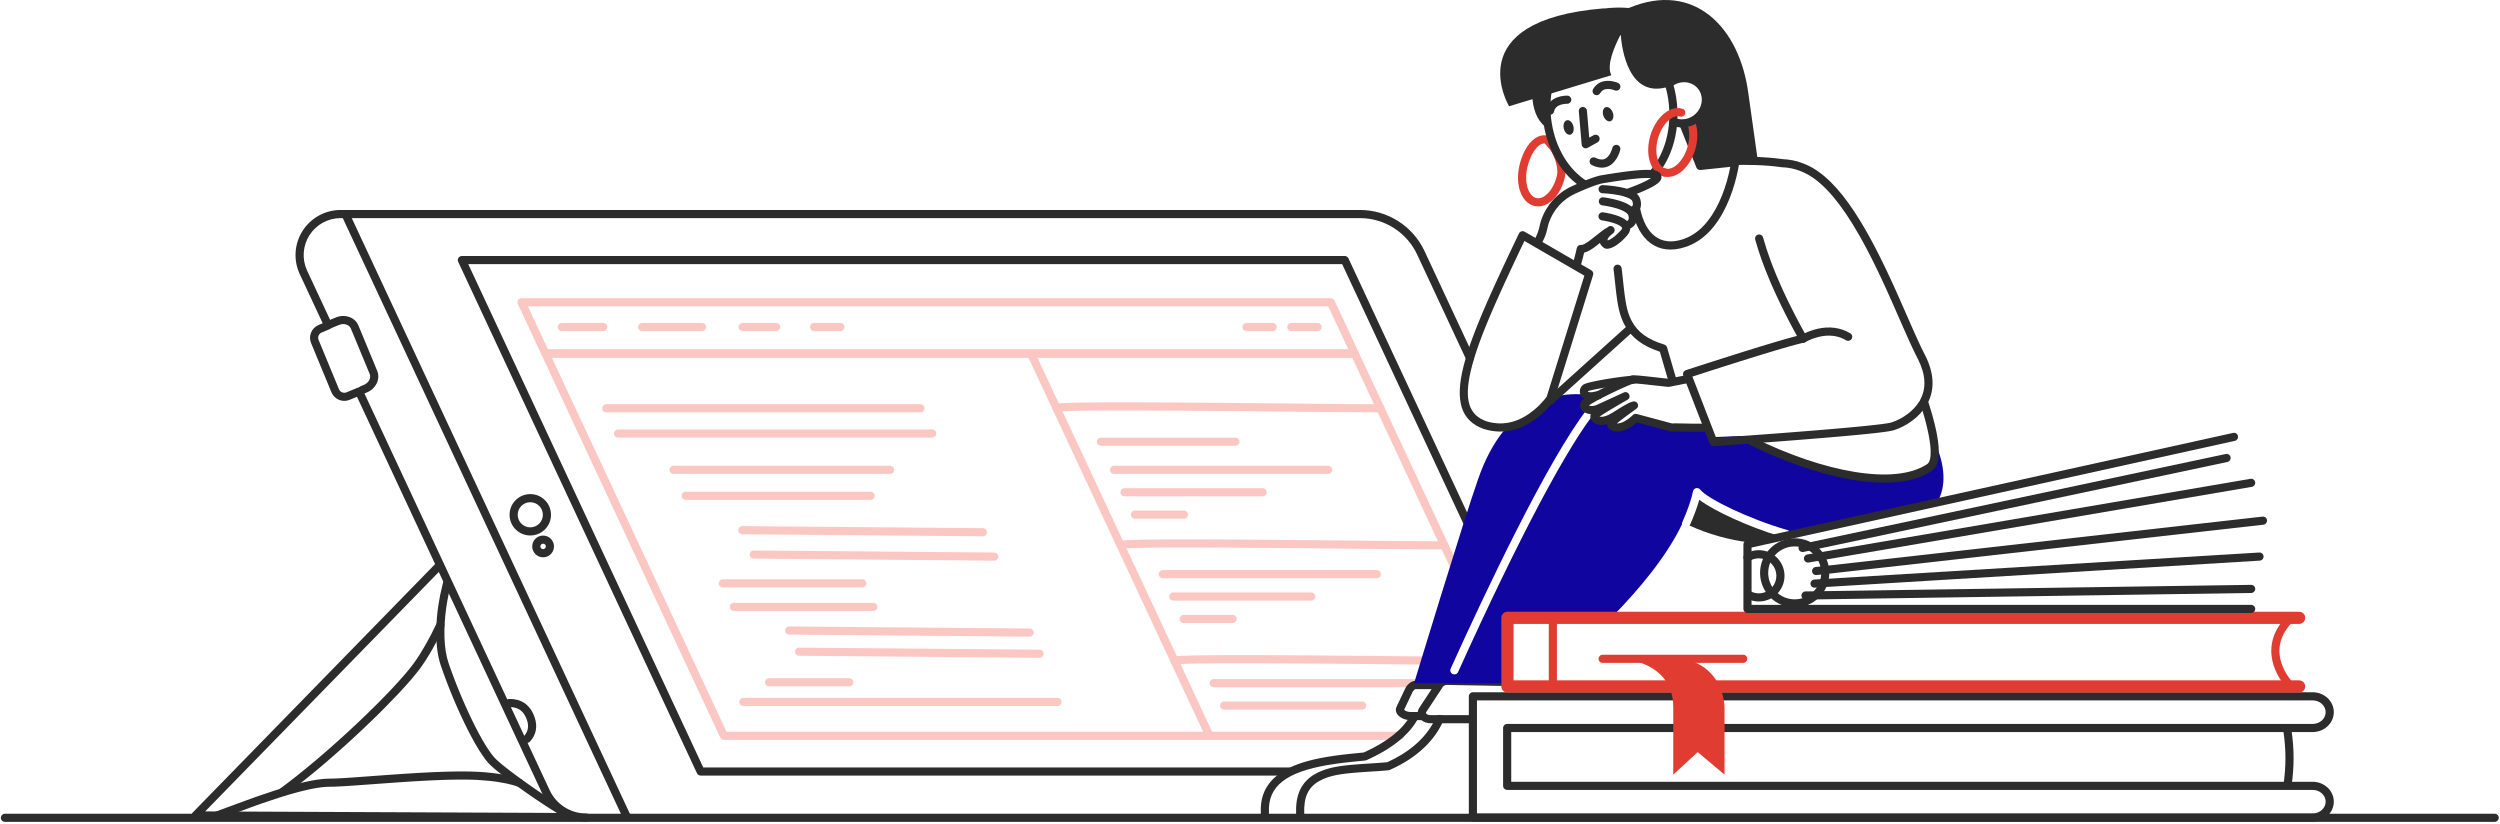<svg width="510" height="168" viewBox="0 0 510 168" fill="none" xmlns="http://www.w3.org/2000/svg">
<path fill-rule="evenodd" clip-rule="evenodd" d="M89.118 114.71C89.438 114.381 89.964 114.375 90.292 114.694C90.608 115.001 90.627 115.498 90.344 115.827L90.308 115.867L41.853 165.527L116.885 165.853C117.328 165.855 117.688 166.202 117.711 166.637L117.712 166.686C117.71 167.128 117.363 167.487 116.927 167.511L116.878 167.512L39.889 167.177C39.172 167.174 38.803 166.331 39.266 165.804L39.298 165.769L89.118 114.71Z" fill="#2C2C2C"/>
<path fill-rule="evenodd" clip-rule="evenodd" d="M90.426 118.721C90.547 118.279 91.004 118.02 91.447 118.141C91.889 118.263 92.149 118.719 92.027 119.161C91.633 120.59 91.315 122.109 91.084 123.644L91.023 124.063C90.448 128.184 90.518 132.372 91.489 135.21L91.569 135.443L91.731 135.91L91.897 136.379C91.925 136.457 91.953 136.536 91.981 136.614L92.151 137.085L92.325 137.557C92.354 137.636 92.383 137.714 92.413 137.793L92.591 138.266L92.771 138.739L92.954 139.212L93.139 139.684L93.327 140.156L93.516 140.626L93.708 141.095L93.901 141.562L94.096 142.027L94.292 142.489L94.49 142.949L94.689 143.406L94.888 143.859L95.089 144.309C95.123 144.383 95.156 144.458 95.19 144.532L95.391 144.975L95.594 145.414L95.796 145.848L95.999 146.277L96.201 146.7L96.404 147.117L96.606 147.528C96.64 147.596 96.674 147.664 96.707 147.731L96.909 148.133L97.11 148.527C97.144 148.592 97.177 148.657 97.21 148.721L97.41 149.104L97.609 149.48L97.807 149.847L98.003 150.206C98.036 150.265 98.068 150.324 98.101 150.382L98.295 150.727C98.327 150.784 98.359 150.841 98.391 150.897L98.583 151.228C98.615 151.282 98.646 151.337 98.678 151.39L98.867 151.707C98.929 151.811 98.991 151.913 99.053 152.013L99.237 152.309L99.419 152.594C99.66 152.967 99.894 153.309 100.119 153.618L100.286 153.844C100.48 154.1 100.666 154.329 100.845 154.53C101.076 154.79 101.442 155.133 101.914 155.536L102.158 155.743L102.419 155.96L102.696 156.185L102.987 156.419C103.037 156.459 103.088 156.499 103.139 156.539L103.451 156.785L103.777 157.037C103.832 157.08 103.888 157.123 103.944 157.166L104.287 157.428L104.641 157.695L105.005 157.968L105.377 158.244L105.952 158.666L106.343 158.951L106.741 159.238L107.347 159.671L107.962 160.106L108.376 160.397L108.999 160.83L109.416 161.118L109.832 161.403L110.454 161.825L111.071 162.239L111.679 162.643L112.079 162.906L112.473 163.162L112.86 163.412L113.24 163.655L113.612 163.89L113.974 164.117L114.327 164.335L114.668 164.543C114.724 164.577 114.78 164.61 114.835 164.643L115.158 164.836C115.211 164.867 115.263 164.898 115.315 164.928L115.619 165.104L115.909 165.268C116.05 165.347 116.185 165.422 116.315 165.491L116.565 165.623C116.807 165.748 117.023 165.852 117.21 165.932C117.631 166.113 117.825 166.601 117.644 167.022C117.462 167.443 116.974 167.637 116.552 167.455C116.22 167.312 115.805 167.103 115.326 166.84L115.031 166.676C114.981 166.648 114.93 166.619 114.878 166.589L114.562 166.407C114.508 166.375 114.453 166.344 114.398 166.311L114.062 166.112L113.714 165.902C113.655 165.866 113.595 165.83 113.535 165.793L113.17 165.569L112.796 165.335L112.412 165.093L112.02 164.843L111.62 164.586C111.553 164.542 111.485 164.499 111.418 164.455L111.008 164.187L110.594 163.914L110.175 163.636L109.753 163.353L109.327 163.066L108.9 162.776L108.472 162.483L108.043 162.187L107.402 161.741L106.765 161.293L106.344 160.994L105.928 160.696L105.516 160.399L105.109 160.104L104.71 159.811L104.317 159.522L103.745 159.094L103.375 158.815L103.015 158.54L102.667 158.271L102.33 158.009L102.007 157.753C101.954 157.711 101.902 157.67 101.85 157.628L101.547 157.384C101.498 157.344 101.45 157.304 101.402 157.265L101.122 157.034L100.859 156.811C100.306 156.34 99.875 155.938 99.603 155.632C99.082 155.046 98.508 154.252 97.9 153.296L97.707 152.988L97.512 152.67L97.315 152.342C97.249 152.231 97.183 152.118 97.116 152.004L96.916 151.657C96.882 151.598 96.849 151.539 96.815 151.479L96.612 151.118L96.409 150.748C96.341 150.623 96.272 150.497 96.204 150.37L95.998 149.983L95.791 149.589L95.583 149.187C95.549 149.12 95.514 149.052 95.479 148.984L95.271 148.572C95.236 148.502 95.202 148.433 95.167 148.363L94.958 147.941C94.923 147.87 94.889 147.799 94.854 147.728L94.645 147.296L94.436 146.86L94.228 146.417C94.193 146.343 94.158 146.269 94.124 146.194L93.916 145.745L93.709 145.291L93.502 144.832L93.297 144.37C93.263 144.292 93.228 144.215 93.194 144.137L92.99 143.67C92.957 143.592 92.923 143.513 92.889 143.435L92.687 142.963C92.653 142.884 92.62 142.805 92.587 142.726L92.387 142.25L92.189 141.772L91.993 141.292L91.799 140.81L91.607 140.328L91.417 139.844L91.23 139.36L91.045 138.876L90.863 138.392L90.684 137.909L90.508 137.426C90.479 137.345 90.45 137.265 90.421 137.185L90.25 136.704L90.082 136.224C90.026 136.064 89.972 135.905 89.917 135.746C88.474 131.53 88.831 124.894 90.264 119.328L90.371 118.922C90.389 118.855 90.407 118.788 90.426 118.721Z" fill="#2C2C2C"/>
<path fill-rule="evenodd" clip-rule="evenodd" d="M89.078 127.147C89.272 126.732 89.766 126.552 90.182 126.746C90.597 126.94 90.777 127.433 90.583 127.848C89.127 130.964 87.358 134.104 85.68 136.386C84.722 137.685 83.278 139.364 81.501 141.268L81.029 141.77C80.152 142.699 79.201 143.677 78.194 144.686L77.639 145.239C77.546 145.332 77.452 145.425 77.358 145.518L76.787 146.08C76.691 146.174 76.595 146.268 76.498 146.363L75.913 146.931L75.319 147.504C75.219 147.599 75.12 147.695 75.019 147.791L74.413 148.368C74.21 148.561 74.006 148.754 73.8 148.948L73.18 149.529L72.554 150.111L71.922 150.694C71.711 150.888 71.499 151.082 71.286 151.277L70.645 151.859L70.001 152.439C69.893 152.536 69.785 152.632 69.677 152.729L69.029 153.306C68.812 153.498 68.595 153.69 68.378 153.881L67.725 154.452C67.616 154.547 67.507 154.642 67.398 154.736L66.745 155.301C66.418 155.582 66.091 155.862 65.764 156.139L65.111 156.69C64.785 156.964 64.459 157.236 64.134 157.505L63.486 158.038C61.654 159.54 59.856 160.945 58.156 162.191C57.786 162.462 57.266 162.383 56.995 162.013C56.724 161.644 56.803 161.125 57.173 160.854C59.345 159.262 61.68 157.405 64.045 155.418L64.69 154.873C64.906 154.69 65.121 154.506 65.337 154.322L65.983 153.766C66.414 153.394 66.845 153.018 67.275 152.64L67.918 152.072C68.025 151.977 68.132 151.882 68.239 151.787L68.879 151.215L69.517 150.641L70.15 150.066L70.779 149.49L71.404 148.914L72.022 148.339C72.228 148.147 72.432 147.956 72.635 147.765L73.241 147.192L73.84 146.622C73.939 146.528 74.038 146.433 74.137 146.339L74.723 145.773L75.301 145.212L75.87 144.655L76.428 144.103L76.977 143.557C77.248 143.286 77.515 143.017 77.777 142.75L78.296 142.221C78.723 141.784 79.137 141.354 79.536 140.935L80.008 140.436C81.866 138.46 83.368 136.724 84.341 135.404C85.946 133.221 87.664 130.172 89.078 127.147Z" fill="#2C2C2C"/>
<path fill-rule="evenodd" clip-rule="evenodd" d="M83.76 157.772L85.272 157.681L86.393 157.619L87.21 157.577L88.007 157.539L88.784 157.505L89.541 157.475L90.279 157.448L90.998 157.426L91.698 157.408L92.379 157.394L93.04 157.384L93.471 157.379L93.894 157.377L94.513 157.377L94.915 157.379L95.31 157.384L95.697 157.39L96.075 157.398L96.446 157.408L96.809 157.421L97.164 157.435C97.223 157.437 97.281 157.44 97.339 157.443L97.683 157.46C100.845 157.63 104.131 158.148 106.274 158.934C106.704 159.091 106.925 159.568 106.767 159.998C106.609 160.428 106.132 160.649 105.702 160.491C105.049 160.252 104.265 160.037 103.399 159.852L103.048 159.779C102.574 159.684 102.079 159.598 101.569 159.52L101.185 159.464L100.795 159.411C100.599 159.385 100.402 159.361 100.204 159.338L99.806 159.294C99.073 159.216 98.33 159.156 97.594 159.117L97.258 159.1L96.914 159.085L96.563 159.072L96.204 159.061L95.836 159.052L95.461 159.045L95.077 159.04L94.686 159.037L94.083 159.036L93.671 159.037L93.038 159.043L92.386 159.053L91.94 159.062L91.487 159.072L91.024 159.085L90.315 159.107L89.586 159.133L88.837 159.163L88.069 159.197L87.281 159.235L86.473 159.276L85.644 159.322L84.348 159.398L83.438 159.454L82.263 159.531L80.773 159.632L72.205 160.253L70.963 160.336L70.066 160.39L69.653 160.413L69.14 160.44L68.553 160.466L68.125 160.482L67.829 160.491L67.462 160.498L67.209 160.5C67.182 160.5 67.155 160.5 67.129 160.5C66.73 160.502 66.291 160.529 65.814 160.58L65.549 160.61L65.277 160.645C65.001 160.683 64.715 160.727 64.416 160.778L64.115 160.832C64.064 160.841 64.013 160.851 63.961 160.861L63.648 160.921L63.328 160.986L63.001 161.056C62.946 161.068 62.891 161.08 62.835 161.092L62.497 161.169L62.152 161.25L61.8 161.335L61.441 161.424L61.075 161.518C61.014 161.534 60.952 161.55 60.89 161.567L60.514 161.667L60.131 161.772L59.741 161.881L59.345 161.994L58.942 162.111L58.533 162.232L58.117 162.358L57.695 162.487L57.266 162.621L56.831 162.758C55.779 163.093 54.684 163.459 53.537 163.857L52.962 164.058L52.421 164.25L51.259 164.67L44.601 167.114L43.946 167.349L43.661 167.448L43.601 167.467C43.161 167.597 42.699 167.347 42.568 166.908C42.442 166.485 42.67 166.04 43.081 165.892L43.214 165.848L43.661 165.691L49.923 163.391L51.659 162.761L52.604 162.425C53.775 162.016 54.894 161.639 55.969 161.292L56.556 161.105L57.009 160.963L57.456 160.825L57.897 160.691L58.33 160.561L58.757 160.436L59.177 160.316L59.59 160.2L59.996 160.088L60.395 159.981L60.787 159.878L61.173 159.78C61.236 159.764 61.3 159.749 61.363 159.733L61.737 159.642L62.105 159.556L62.465 159.474C62.525 159.461 62.584 159.448 62.643 159.435L62.993 159.361C63.108 159.337 63.223 159.314 63.336 159.292L63.671 159.227C63.837 159.196 64 159.166 64.161 159.139L64.478 159.086C65.419 158.937 66.262 158.854 67.003 158.843L67.362 158.84L67.707 158.834L68.087 158.823L68.395 158.812L68.957 158.788L69.712 158.749L70.713 158.689L72.23 158.588L79.049 158.091L81.264 157.935L82.291 157.866L83.76 157.772Z" fill="#2C2C2C"/>
<path fill-rule="evenodd" clip-rule="evenodd" d="M277.399 42.834C283.008 42.831 288.114 46.043 290.537 51.084L290.61 51.237L300.634 72.707C300.828 73.122 300.648 73.615 300.233 73.809C299.832 73.995 299.359 73.836 299.152 73.453L299.129 73.408L289.104 51.938C287.006 47.439 282.51 44.548 277.55 44.494L277.399 44.493L69.494 44.493C66.914 44.494 64.513 45.811 63.128 47.985C61.767 50.122 61.572 52.797 62.603 55.105L62.658 55.224L67.704 66.032C67.897 66.445 67.72 66.932 67.316 67.128L67.27 67.149L65.634 67.826C65.054 68.066 64.769 68.718 64.977 69.302L64.998 69.356L69.15 79.4C69.391 79.98 70.044 80.264 70.63 80.056L70.684 80.035L72.927 79.109C73.322 78.946 73.773 79.109 73.974 79.479L73.997 79.525L112.121 161.181C113.476 164.091 116.397 165.953 119.61 165.955C120.069 165.955 120.44 166.327 120.44 166.785C120.44 167.243 120.067 167.614 119.609 167.614C115.793 167.611 112.32 165.425 110.67 161.998L110.615 161.882L72.827 80.945L71.319 81.568C69.897 82.154 68.272 81.502 67.647 80.107L67.615 80.034L63.463 69.989C62.876 68.57 63.53 66.948 64.925 66.325L64.998 66.294L65.832 65.948L61.153 55.926C59.841 53.121 60.031 49.849 61.65 47.218L61.727 47.095C63.392 44.481 66.26 42.882 69.356 42.835L69.493 42.834L277.399 42.834Z" fill="#2C2C2C"/>
<path fill-rule="evenodd" clip-rule="evenodd" d="M274.332 52.225C274.637 52.225 274.915 52.391 275.06 52.656L275.084 52.703L300.352 106.818C300.545 107.233 300.366 107.727 299.95 107.92C299.55 108.107 299.077 107.947 298.869 107.564L298.846 107.519L273.803 53.883H95.523L143.462 156.558H263.048C263.49 156.558 263.852 156.903 263.877 157.339L263.878 157.388C263.878 157.829 263.533 158.19 263.097 158.216L263.048 158.217H142.933C142.628 158.217 142.349 158.05 142.204 157.786L142.18 157.738L93.468 53.405C93.218 52.869 93.592 52.258 94.173 52.226L94.22 52.225H274.332Z" fill="#2C2C2C"/>
<path fill-rule="evenodd" clip-rule="evenodd" d="M209.976 71.363C210.376 71.177 210.849 71.336 211.057 71.719L211.08 71.764L247.495 149.757C247.689 150.172 247.509 150.665 247.093 150.859C246.693 151.045 246.22 150.886 246.012 150.503L245.989 150.458L209.574 72.465C209.38 72.05 209.56 71.557 209.976 71.363Z" fill="#FBC7C3"/>
<path fill-rule="evenodd" clip-rule="evenodd" d="M281.005 82.451L281.35 82.443L281.345 82.445L281.333 82.454L281.309 82.467L281.264 82.486C281.69 82.316 282.173 82.523 282.344 82.948C282.514 83.374 282.307 83.856 281.881 84.027L281.858 84.035L281.831 84.043L281.765 84.057L281.703 84.067L281.6 84.079L281.507 84.086L281.314 84.097L281.124 84.104L280.702 84.113L280.238 84.117L279.772 84.118L278.136 84.113L268.061 84.026L252.035 83.869L244.103 83.802L239.01 83.768L234.124 83.745L230.043 83.735L228.263 83.735L226.432 83.739L224.871 83.745L222.5 83.762L221.106 83.779L219.865 83.799L219.166 83.814L218.529 83.831L217.902 83.851L217.322 83.874L216.92 83.894L216.572 83.915L216.419 83.926L216.152 83.95L215.996 83.968L215.945 83.974L215.926 83.986L215.881 84.008C215.465 84.202 214.971 84.022 214.777 83.607C214.643 83.32 214.682 82.995 214.859 82.751C214.955 82.618 215.063 82.537 215.184 82.476C215.288 82.423 215.39 82.393 215.512 82.367C215.597 82.349 215.698 82.333 215.816 82.318L215.966 82.301C215.993 82.298 216.02 82.296 216.048 82.293L216.212 82.278L216.466 82.26L216.754 82.242L217.075 82.225L217.308 82.214L217.685 82.199L218.095 82.184L219.123 82.156L220.278 82.132L221.759 82.111L223.43 82.095L225.29 82.084L227.145 82.078L228.642 82.076L232.436 82.081L236.81 82.097L241.673 82.126L247.041 82.167L255.446 82.242L274.865 82.43L277.878 82.451L279.582 82.457L280.278 82.456L280.931 82.452C280.956 82.451 280.981 82.451 281.005 82.451Z" fill="#FBC7C3"/>
<path fill-rule="evenodd" clip-rule="evenodd" d="M294.185 110.407L294.405 110.402C294.401 110.402 294.398 110.402 294.397 110.403L294.382 110.414L294.358 110.426L294.313 110.446C294.738 110.274 295.222 110.479 295.394 110.904C295.566 111.328 295.361 111.812 294.936 111.984L294.9 111.996L294.855 112.008L294.819 112.015L294.756 112.025L294.652 112.037L294.523 112.047L294.318 112.058L293.941 112.069L293.52 112.075L292.9 112.078L291.182 112.073L281.276 111.987L265.389 111.831L257.512 111.765L252.06 111.728L248.642 111.71L245.762 111.699L243.095 111.694L240.939 111.695L238.352 111.702L236.5 111.713L234.838 111.729L233.52 111.747L232.22 111.773L231.705 111.786L231.344 111.796L230.714 111.818L230.376 111.832L230.069 111.847L229.793 111.863L229.548 111.879L229.334 111.896L229.15 111.914L229.05 111.926L229 111.933L228.982 111.943L228.937 111.966C228.522 112.161 228.027 111.982 227.833 111.567C227.698 111.281 227.736 110.956 227.912 110.71C228.008 110.577 228.117 110.496 228.238 110.434C228.343 110.382 228.444 110.351 228.566 110.325C228.651 110.307 228.752 110.291 228.87 110.277L229.021 110.26L229.189 110.244L229.432 110.224L229.708 110.206L230.018 110.189L230.484 110.167L230.872 110.152L231.534 110.131L232.735 110.102L233.966 110.081L235.349 110.064L237.083 110.05L238.782 110.041L239.837 110.038L241.694 110.035L245.213 110.039L249.553 110.055L254.384 110.083L260.47 110.129L288.09 110.391L290.776 110.409L292.306 110.415L293.404 110.415L294.055 110.41L294.185 110.407Z" fill="#FBC7C3"/>
<path fill-rule="evenodd" clip-rule="evenodd" d="M251.499 133.643L254.921 133.643L259.098 133.655L264.085 133.68L270.004 133.723L279.19 133.803L291.272 133.922C291.729 133.927 292.097 134.302 292.093 134.76C292.088 135.202 291.739 135.559 291.303 135.58L272.929 135.406L266.434 135.355L261.206 135.323L256.533 135.305L253.384 135.3L251.502 135.302L250.139 135.305L248.527 135.312L246.574 135.327L245.181 135.343L243.794 135.366L242.978 135.385L242.103 135.41L241.734 135.423L241.291 135.442L240.994 135.457L240.646 135.478L240.493 135.489L240.354 135.501L240.226 135.513L240.116 135.524L240.017 135.537L240.002 135.546L239.957 135.569C239.541 135.764 239.047 135.585 238.852 135.17C238.717 134.881 238.757 134.554 238.936 134.308C239.032 134.176 239.141 134.096 239.262 134.036C239.365 133.984 239.466 133.954 239.588 133.929C239.656 133.914 239.734 133.902 239.823 133.889L239.964 133.872L240.123 133.856L240.287 133.841L240.541 133.823L240.829 133.805L241.15 133.788L241.505 133.772L242.17 133.748L242.933 133.726L243.613 133.711L244.825 133.689L246.37 133.67L248.104 133.656L250.133 133.646L251.499 133.643Z" fill="#FBC7C3"/>
<path fill-rule="evenodd" clip-rule="evenodd" d="M252.031 89.279C252.49 89.279 252.862 89.651 252.862 90.109C252.862 90.55 252.516 90.912 252.08 90.937L252.031 90.938H224.588C224.13 90.938 223.758 90.567 223.758 90.109C223.758 89.667 224.104 89.306 224.54 89.281L224.588 89.279H252.031Z" fill="#FBC7C3"/>
<path fill-rule="evenodd" clip-rule="evenodd" d="M270.941 95.016C271.4 95.016 271.772 95.387 271.772 95.845C271.772 96.287 271.426 96.648 270.99 96.673L270.941 96.675H227.264C226.805 96.675 226.434 96.303 226.434 95.845C226.434 95.403 226.779 95.042 227.215 95.017L227.264 95.016H270.941Z" fill="#FBC7C3"/>
<path fill-rule="evenodd" clip-rule="evenodd" d="M257.567 99.586C258.026 99.586 258.398 99.957 258.398 100.415C258.398 100.857 258.052 101.218 257.616 101.243L257.567 101.245H229.399C228.94 101.245 228.568 100.874 228.568 100.415C228.568 99.974 228.914 99.613 229.35 99.587L229.399 99.586H257.567Z" fill="#FBC7C3"/>
<path fill-rule="evenodd" clip-rule="evenodd" d="M241.515 104.154C241.974 104.154 242.346 104.526 242.346 104.984C242.346 105.426 242 105.787 241.564 105.812L241.515 105.813H231.53C231.071 105.813 230.699 105.442 230.699 104.984C230.699 104.542 231.045 104.181 231.481 104.156L231.53 104.154H241.515Z" fill="#FBC7C3"/>
<path fill-rule="evenodd" clip-rule="evenodd" d="M280.877 116.299C281.335 116.299 281.707 116.67 281.707 117.128C281.707 117.57 281.361 117.931 280.925 117.956L280.877 117.958H237.2C236.741 117.958 236.369 117.586 236.369 117.128C236.369 116.687 236.715 116.325 237.151 116.3L237.2 116.299H280.877Z" fill="#FBC7C3"/>
<path fill-rule="evenodd" clip-rule="evenodd" d="M267.503 120.865C267.961 120.865 268.333 121.237 268.333 121.695C268.333 122.136 267.988 122.498 267.552 122.523L267.503 122.524H239.334C238.876 122.524 238.504 122.153 238.504 121.695C238.504 121.253 238.85 120.892 239.286 120.867L239.334 120.865H267.503Z" fill="#FBC7C3"/>
<path fill-rule="evenodd" clip-rule="evenodd" d="M251.453 125.434C251.911 125.434 252.283 125.805 252.283 126.263C252.283 126.705 251.938 127.066 251.502 127.091L251.453 127.093H241.467C241.009 127.093 240.637 126.721 240.637 126.263C240.637 125.821 240.982 125.46 241.418 125.435L241.467 125.434H251.453Z" fill="#FBC7C3"/>
<path fill-rule="evenodd" clip-rule="evenodd" d="M291.261 138.541C291.719 138.541 292.091 138.912 292.091 139.37C292.091 139.812 291.745 140.173 291.309 140.199L291.261 140.2H247.586C247.128 140.2 246.756 139.829 246.756 139.37C246.756 138.929 247.102 138.568 247.538 138.542L247.586 138.541H291.261Z" fill="#FBC7C3"/>
<path fill-rule="evenodd" clip-rule="evenodd" d="M277.888 143.109C278.346 143.109 278.718 143.481 278.718 143.939C278.718 144.381 278.372 144.742 277.936 144.767L277.888 144.768H249.719C249.261 144.768 248.889 144.397 248.889 143.939C248.889 143.497 249.234 143.136 249.67 143.111L249.719 143.109H277.888Z" fill="#FBC7C3"/>
<path fill-rule="evenodd" clip-rule="evenodd" d="M187.767 82.459C188.226 82.459 188.598 82.83 188.598 83.288C188.598 83.73 188.252 84.091 187.816 84.117L187.767 84.118H123.676C123.218 84.118 122.846 83.747 122.846 83.288C122.846 82.847 123.191 82.486 123.627 82.46L123.676 82.459H187.767Z" fill="#FBC7C3"/>
<path fill-rule="evenodd" clip-rule="evenodd" d="M190.171 87.609C190.629 87.609 191.001 87.981 191.001 88.439C191.001 88.881 190.656 89.242 190.22 89.267L190.171 89.268H126.082C125.624 89.268 125.252 88.897 125.252 88.439C125.252 87.997 125.598 87.636 126.034 87.611L126.082 87.609H190.171Z" fill="#FBC7C3"/>
<path fill-rule="evenodd" clip-rule="evenodd" d="M215.739 142.367C216.198 142.367 216.57 142.739 216.57 143.197C216.57 143.638 216.224 143.999 215.788 144.025L215.739 144.026H151.651C151.192 144.026 150.82 143.655 150.82 143.197C150.82 142.755 151.166 142.394 151.602 142.369L151.651 142.367H215.739Z" fill="#FBC7C3"/>
<path fill-rule="evenodd" clip-rule="evenodd" d="M181.583 95.016C182.041 95.016 182.413 95.387 182.413 95.845C182.413 96.287 182.068 96.648 181.632 96.673L181.583 96.675H137.405C136.946 96.675 136.574 96.303 136.574 95.845C136.574 95.403 136.92 95.042 137.356 95.017L137.405 95.016H181.583Z" fill="#FBC7C3"/>
<path fill-rule="evenodd" clip-rule="evenodd" d="M177.611 100.309C178.069 100.309 178.441 100.68 178.441 101.138C178.441 101.58 178.095 101.941 177.659 101.966L177.611 101.968H139.877C139.419 101.968 139.047 101.596 139.047 101.138C139.047 100.696 139.393 100.335 139.829 100.31L139.877 100.309H177.611Z" fill="#FBC7C3"/>
<path fill-rule="evenodd" clip-rule="evenodd" d="M151.445 107.328L200.501 107.746C200.96 107.75 201.328 108.124 201.324 108.582C201.321 109.024 200.972 109.382 200.536 109.403L200.487 109.404L151.431 108.987C150.972 108.983 150.604 108.609 150.607 108.15C150.611 107.709 150.96 107.351 151.396 107.329L151.445 107.328Z" fill="#FBC7C3"/>
<path fill-rule="evenodd" clip-rule="evenodd" d="M153.765 112.297L202.821 112.714C203.28 112.718 203.649 113.093 203.645 113.551C203.641 113.993 203.292 114.351 202.856 114.372L202.807 114.373L153.751 113.956C153.293 113.952 152.924 113.577 152.928 113.119C152.932 112.678 153.28 112.319 153.717 112.298L153.765 112.297Z" fill="#FBC7C3"/>
<path fill-rule="evenodd" clip-rule="evenodd" d="M161.002 127.797L210.058 128.214C210.516 128.218 210.885 128.593 210.881 129.051C210.877 129.493 210.528 129.851 210.092 129.872L210.043 129.873L160.988 129.456C160.529 129.452 160.16 129.077 160.164 128.619C160.168 128.178 160.517 127.819 160.953 127.798L161.002 127.797Z" fill="#FBC7C3"/>
<path fill-rule="evenodd" clip-rule="evenodd" d="M163.017 132.115L212.076 132.533C212.535 132.537 212.903 132.911 212.899 133.369C212.896 133.811 212.547 134.169 212.111 134.191L212.062 134.192L163.003 133.774C162.544 133.77 162.176 133.396 162.18 132.938C162.183 132.496 162.532 132.138 162.968 132.116L163.017 132.115Z" fill="#FBC7C3"/>
<path fill-rule="evenodd" clip-rule="evenodd" d="M175.911 118.166C176.37 118.166 176.742 118.537 176.742 118.995C176.742 119.437 176.396 119.798 175.96 119.824L175.911 119.825H147.463C147.005 119.825 146.633 119.454 146.633 118.995C146.633 118.554 146.979 118.193 147.415 118.167L147.463 118.166H175.911Z" fill="#FBC7C3"/>
<path fill-rule="evenodd" clip-rule="evenodd" d="M178.159 122.984C178.618 122.984 178.99 123.356 178.99 123.814C178.99 124.256 178.644 124.617 178.208 124.642L178.159 124.643H149.711C149.253 124.643 148.881 124.272 148.881 123.814C148.881 123.372 149.227 123.011 149.663 122.986L149.711 122.984H178.159Z" fill="#FBC7C3"/>
<path fill-rule="evenodd" clip-rule="evenodd" d="M173.261 138.359C173.72 138.359 174.092 138.731 174.092 139.189C174.092 139.631 173.746 139.992 173.31 140.017L173.261 140.018H156.889C156.43 140.018 156.059 139.647 156.059 139.189C156.059 138.747 156.404 138.386 156.84 138.361L156.889 138.359H173.261Z" fill="#FBC7C3"/>
<path fill-rule="evenodd" clip-rule="evenodd" d="M276.371 71.285C276.676 71.285 276.955 71.452 277.1 71.716L277.124 71.764L297.671 115.77C297.865 116.185 297.685 116.679 297.269 116.873C296.869 117.059 296.396 116.899 296.188 116.516L296.166 116.471L275.842 72.944H112.57L148.211 149.277H285.598C286.041 149.277 286.402 149.623 286.427 150.058L286.429 150.107C286.429 150.549 286.083 150.91 285.647 150.935L285.598 150.936H147.683C147.378 150.936 147.099 150.77 146.954 150.505L146.93 150.457L110.514 72.465C110.264 71.93 110.639 71.318 111.22 71.287L111.267 71.285H276.371Z" fill="#FBC7C3"/>
<path fill-rule="evenodd" clip-rule="evenodd" d="M123.052 65.883C123.511 65.883 123.882 66.254 123.882 66.712C123.882 67.154 123.537 67.515 123.101 67.54L123.052 67.542H114.6C114.141 67.542 113.77 67.17 113.77 66.712C113.77 66.27 114.115 65.909 114.551 65.884L114.6 65.883H123.052Z" fill="#FBC7C3"/>
<path fill-rule="evenodd" clip-rule="evenodd" d="M158.332 65.883C158.79 65.883 159.162 66.254 159.162 66.712C159.162 67.154 158.816 67.515 158.38 67.54L158.332 67.542H151.497C151.038 67.542 150.666 67.17 150.666 66.712C150.666 66.27 151.012 65.909 151.448 65.884L151.497 65.883H158.332Z" fill="#FBC7C3"/>
<path fill-rule="evenodd" clip-rule="evenodd" d="M171.437 65.883C171.895 65.883 172.267 66.254 172.267 66.712C172.267 67.154 171.921 67.515 171.485 67.54L171.437 67.542H166.082C165.624 67.542 165.252 67.17 165.252 66.712C165.252 66.27 165.598 65.909 166.034 65.884L166.082 65.883H171.437Z" fill="#FBC7C3"/>
<path fill-rule="evenodd" clip-rule="evenodd" d="M268.788 65.883C269.247 65.883 269.619 66.254 269.619 66.712C269.619 67.154 269.273 67.515 268.837 67.54L268.788 67.542H263.434C262.975 67.542 262.604 67.17 262.604 66.712C262.604 66.27 262.949 65.909 263.385 65.884L263.434 65.883H268.788Z" fill="#FBC7C3"/>
<path fill-rule="evenodd" clip-rule="evenodd" d="M259.63 65.883C260.089 65.883 260.46 66.254 260.46 66.712C260.46 67.154 260.115 67.515 259.679 67.54L259.63 67.542H254.276C253.817 67.542 253.445 67.17 253.445 66.712C253.445 66.27 253.791 65.909 254.227 65.884L254.276 65.883H259.63Z" fill="#FBC7C3"/>
<path fill-rule="evenodd" clip-rule="evenodd" d="M143.214 65.883C143.672 65.883 144.044 66.254 144.044 66.712C144.044 67.154 143.698 67.515 143.262 67.54L143.214 67.542H130.983C130.524 67.542 130.152 67.17 130.152 66.712C130.152 66.27 130.498 65.909 130.934 65.884L130.983 65.883H143.214Z" fill="#FBC7C3"/>
<path fill-rule="evenodd" clip-rule="evenodd" d="M271.492 60.834H106.388C105.781 60.834 105.379 61.464 105.635 62.014L110.513 72.465C110.65 72.757 110.943 72.944 111.266 72.944H276.37C276.978 72.944 277.38 72.314 277.123 71.764L272.245 61.313C272.109 61.021 271.815 60.834 271.492 60.834ZM270.963 62.493L275.067 71.285H111.795L107.692 62.493H270.963Z" fill="#FBC7C3"/>
<path fill-rule="evenodd" clip-rule="evenodd" d="M103.866 142.594C106.156 142.532 108.118 143.606 109.053 146.295C109.741 148.272 109.321 149.96 108.131 151.272C107.823 151.611 107.298 151.637 106.958 151.329C106.618 151.022 106.592 150.497 106.9 150.158C107.699 149.277 107.963 148.216 107.484 146.839C106.812 144.907 105.536 144.208 103.912 144.253C103.453 144.265 103.072 143.904 103.059 143.446C103.046 142.988 103.408 142.607 103.866 142.594Z" fill="#2C2C2C"/>
<path fill-rule="evenodd" clip-rule="evenodd" d="M68.532 64.754C70.322 64.012 72.35 64.685 73.084 66.322L73.117 66.4L76.949 75.649C77.637 77.317 76.717 79.237 74.953 80.013L74.87 80.049L74.172 80.339C73.749 80.516 73.263 80.316 73.086 79.893C72.916 79.485 73.096 79.019 73.489 78.828L73.533 78.808L74.233 78.517C75.223 78.108 75.721 77.129 75.435 76.338L75.413 76.283L71.582 67.035C71.257 66.251 70.226 65.884 69.235 66.259L69.168 66.286L67.742 66.875C67.318 67.05 66.832 66.849 66.657 66.426C66.488 66.017 66.669 65.552 67.062 65.362L67.107 65.342L68.532 64.754Z" fill="#2C2C2C"/>
<path fill-rule="evenodd" clip-rule="evenodd" d="M70.105 42.912C70.505 42.725 70.978 42.885 71.186 43.268L71.208 43.313L128.514 166.047C128.708 166.462 128.528 166.956 128.112 167.149C127.712 167.336 127.239 167.176 127.031 166.793L127.009 166.748L69.703 44.014C69.509 43.599 69.689 43.105 70.105 42.912Z" fill="#2C2C2C"/>
<path fill-rule="evenodd" clip-rule="evenodd" d="M108.179 100.795C105.844 100.795 103.951 102.685 103.951 105.017C103.951 107.349 105.844 109.239 108.179 109.239C110.513 109.239 112.406 107.349 112.406 105.017C112.406 102.685 110.513 100.795 108.179 100.795ZM108.179 102.454C109.596 102.454 110.745 103.601 110.745 105.017C110.745 106.432 109.596 107.58 108.179 107.58C106.761 107.58 105.612 106.432 105.612 105.017C105.612 103.601 106.761 102.454 108.179 102.454Z" fill="#2C2C2C"/>
<path fill-rule="evenodd" clip-rule="evenodd" d="M110.794 109.256C109.568 109.256 108.574 110.249 108.574 111.473C108.574 112.698 109.568 113.691 110.794 113.691C112.021 113.691 113.015 112.698 113.015 111.473C113.015 110.249 112.021 109.256 110.794 109.256ZM110.794 110.915C111.103 110.915 111.354 111.165 111.354 111.473C111.354 111.782 111.103 112.032 110.794 112.032C110.486 112.032 110.235 111.782 110.235 111.473C110.235 111.165 110.486 110.915 110.794 110.915Z" fill="#2C2C2C"/>
<path fill-rule="evenodd" clip-rule="evenodd" d="M287.732 145.955C287.953 145.554 288.458 145.407 288.86 145.628C289.261 145.849 289.408 146.354 289.187 146.755C287.543 149.739 284.227 152.63 278.761 155.078C278.679 155.114 278.591 155.138 278.502 155.146L276.131 155.381L275.334 155.464L274.484 155.557L273.879 155.629L273.361 155.695L272.968 155.747L272.351 155.834C263.659 157.079 259.115 159.616 258.868 164.719L258.862 164.874V166.497C258.862 166.955 258.49 167.327 258.032 167.327C257.589 167.327 257.228 166.981 257.203 166.546L257.201 166.497L257.202 164.849C257.308 161.402 259.056 158.849 262.177 157.081C264.323 155.865 267.029 155.044 270.46 154.452L270.922 154.374L271.393 154.299C271.472 154.287 271.551 154.275 271.631 154.263L272.115 154.192L272.484 154.14L272.837 154.091L273.207 154.042L273.715 153.978L274.324 153.906L275.463 153.782L278.204 153.508L278.278 153.475C283.244 151.22 286.21 148.642 287.675 146.057L287.732 145.955Z" fill="#2C2C2C"/>
<path fill-rule="evenodd" clip-rule="evenodd" d="M286.702 140.376C287.083 139.586 288.086 138.739 288.972 138.919L289.023 138.931L293.195 138.93C293.637 138.93 293.999 139.276 294.024 139.711L294.026 139.76C294.026 140.201 293.68 140.563 293.244 140.588L293.195 140.589H288.89C288.849 140.589 288.807 140.586 288.766 140.58L288.734 140.574L288.719 140.582C288.691 140.599 288.659 140.621 288.624 140.647L288.588 140.675C288.425 140.805 288.262 140.989 288.211 141.073L288.201 141.092L286.447 144.778L286.452 144.784C286.473 144.81 286.504 144.842 286.545 144.876L286.578 144.902C286.829 145.093 287.225 145.228 287.639 145.244L287.722 145.245H290.139C290.597 145.245 290.969 145.617 290.969 146.075C290.969 146.517 290.623 146.878 290.187 146.903L290.139 146.904H287.722C287.246 146.904 286.778 146.814 286.359 146.655L286.235 146.606C285.151 146.148 284.442 145.219 284.883 144.203L284.909 144.146L286.702 140.376Z" fill="#2C2C2C"/>
<path fill-rule="evenodd" clip-rule="evenodd" d="M292.928 146.346C293.112 145.926 293.602 145.736 294.022 145.92C294.442 146.104 294.633 146.593 294.449 147.013C292.729 150.925 289.266 154.499 283.547 157.058C283.465 157.095 283.377 157.118 283.288 157.127L282.985 157.156L282.519 157.197L282.033 157.237L281.519 157.276L280.968 157.315L279.654 157.401L278.773 157.457L277.74 157.528L277.255 157.564L276.494 157.624L276.063 157.662L275.65 157.7L275.255 157.739L275.001 157.766L274.632 157.807L274.395 157.836L274.165 157.865L273.831 157.911L273.616 157.942L273.406 157.974L273.102 158.024L272.905 158.059L272.713 158.095L272.433 158.151L272.163 158.21L271.987 158.251L271.815 158.294L271.646 158.337L271.48 158.383L271.317 158.43L271.156 158.478L270.998 158.528L270.841 158.58L270.687 158.633L270.533 158.689L270.381 158.746L270.23 158.805L270.08 158.866C270.055 158.876 270.029 158.887 270.004 158.897C267.495 159.952 266.2 161.737 266.07 164.737L266.065 164.872V166.495C266.065 166.953 265.693 167.325 265.235 167.325C264.793 167.325 264.431 166.98 264.406 166.544L264.404 166.495L264.405 164.847C264.521 161.08 266.224 158.686 269.36 157.368L269.605 157.267L269.769 157.203L269.933 157.141L270.181 157.051L270.347 156.994L270.515 156.939L270.685 156.885C270.713 156.876 270.741 156.868 270.77 156.859L270.942 156.808L271.117 156.759L271.294 156.712L271.474 156.666L271.657 156.622L271.843 156.579L272.032 156.537L272.226 156.497C272.258 156.491 272.291 156.484 272.324 156.478L272.625 156.421L272.831 156.385L273.042 156.35L273.258 156.316L273.479 156.283L273.706 156.251L273.939 156.22L274.299 156.175L274.548 156.146L274.933 156.104L275.198 156.076L275.61 156.036L276.04 155.998L276.488 155.96L276.955 155.923L277.441 155.886L278.123 155.838L280.662 155.673L281.037 155.647L281.734 155.596L282.219 155.557L282.68 155.518L282.99 155.489L283.057 155.459C288.216 153.108 291.314 149.923 292.871 146.472L292.928 146.346Z" fill="#2C2C2C"/>
<path fill-rule="evenodd" clip-rule="evenodd" d="M295.251 138.067L306.288 138.269C306.747 138.277 307.112 138.655 307.103 139.113C307.095 139.555 306.743 139.91 306.307 139.927L306.258 139.928L295.198 139.725C294.879 139.711 294.573 139.843 294.365 140.082L294.338 140.114L290.938 145.286C290.795 145.503 291.08 145.857 291.746 145.879L291.814 145.881H300.119C300.578 145.881 300.949 146.252 300.949 146.71C300.949 147.152 300.604 147.513 300.168 147.538L300.119 147.54H291.814C289.959 147.54 288.587 145.925 289.515 144.43L289.55 144.375L292.972 139.171L293.007 139.122C293.526 138.445 294.334 138.055 295.165 138.065L295.251 138.067Z" fill="#2C2C2C"/>
<path fill-rule="evenodd" clip-rule="evenodd" d="M394.436 89.56C394.913 92.541 394.713 94.634 393.584 95.38C385.342 100.819 367.649 95.485 355.211 88.938C351.551 89.096 349.082 89.189 349.082 89.189L348.329 87.215C345.297 87.334 341.931 87.099 341.048 87.215L333.687 85.244C330.348 88.418 328.15 86.936 328.767 86.223C329.144 85.791 330.73 84.597 331.929 83.718L331.594 83.524C331.079 83.823 330.415 84.227 329.559 84.777C326.196 86.944 324.853 85.23 325.382 84.641C325.686 84.307 327.621 83.134 329.257 82.175L328.981 82.015L326.24 83.273C326.146 83.32 326.054 83.358 325.963 83.394C320.03 90.492 309.942 109.489 297.449 137.091C297.26 137.509 296.768 137.695 296.35 137.506C295.931 137.318 295.745 136.826 295.934 136.408C302.98 120.825 315.623 94.042 323.795 83.444C323.272 83.204 323.02 82.778 323.242 82.393C323.411 82.117 324.463 81.478 325.83 80.754C322.887 80.284 319.936 80.248 317.176 80.911L312.783 84.882C312.783 84.882 308.209 86.054 306.554 88.147C304.699 90.497 303.002 93.547 301.571 97.625C298.581 106.091 288.471 139.375 288.471 139.375H307.036L307.935 125.625C307.935 125.625 322.467 126.043 328.837 125.874C334.299 120.322 339.935 113.604 343.122 106.973C343.105 106.829 343.127 106.683 343.185 106.55C344.293 104.026 345.057 101.85 345.369 100.235C345.431 99.916 345.674 99.662 345.99 99.586C346.307 99.509 346.639 99.625 346.839 99.881C348.287 101.726 356.806 105.898 364.665 108.14C365.032 108.247 365.278 108.589 365.263 108.97C376.614 106.741 395.361 103.011 395.303 102.27C396.936 99.29 397.044 95.175 394.436 89.56Z" fill="#10069F"/>
<path fill-rule="evenodd" clip-rule="evenodd" d="M344.693 107.215V107.231C348.541 108.977 352.633 110.128 356.827 110.643C357.01 110.58 359.471 110.09 363.067 109.393C356.644 107.43 349.632 104.223 346.662 101.953C346.128 103.75 345.47 105.508 344.693 107.215H344.693Z" fill="#2C2C2C"/>
<path fill-rule="evenodd" clip-rule="evenodd" d="M343.088 24.469C343.499 24.306 343.963 24.493 344.148 24.888L344.167 24.933L347.369 32.964L353.888 32.273C354.405 32.218 354.841 32.645 354.805 33.155L354.797 33.225L354.77 33.412L354.744 33.583L354.696 33.87L354.678 33.973C354.572 34.571 354.435 35.236 354.263 35.951C353.77 37.996 353.091 40.041 352.196 41.958C350.224 46.178 347.484 49.183 343.827 50.386C338.086 52.279 334.222 48.921 332.965 42.903C332.871 42.454 333.159 42.015 333.608 41.921C334.057 41.828 334.497 42.116 334.591 42.564C335.669 47.726 338.675 50.338 343.307 48.811C346.457 47.774 348.894 45.1 350.691 41.256C351.535 39.45 352.179 37.507 352.648 35.563C352.757 35.109 352.852 34.677 352.932 34.272L352.977 34.038L346.919 34.68C346.565 34.718 346.229 34.526 346.079 34.209L346.059 34.162L342.624 25.547C342.454 25.121 342.662 24.639 343.088 24.469Z" fill="#2C2C2C"/>
<path fill-rule="evenodd" clip-rule="evenodd" d="M313.104 42.035L313.182 42.051C315.855 42.533 318.467 39.776 319.265 36.01C319.661 34.131 318.773 31.23 317.594 29.619L317.559 29.574L316.175 27.935C316.055 27.794 315.892 27.696 315.711 27.658C313.894 27.275 312.224 28.542 311.085 30.686L310.987 30.874C310.794 31.256 310.618 31.663 310.46 32.092L310.382 32.309C310.332 32.454 310.283 32.602 310.237 32.752L310.169 32.978C310.147 33.054 310.125 33.131 310.104 33.208L310.043 33.441C310.013 33.558 309.984 33.676 309.957 33.796L309.905 34.035C309.099 37.851 310.417 41.469 313.104 42.035ZM315.115 29.253L316.268 30.619L316.254 30.599C317.177 31.861 317.926 34.308 317.64 35.667C317.005 38.664 315.071 40.706 313.492 40.422L313.438 40.41C312.139 40.137 311.251 38.279 311.336 35.938L311.346 35.737C311.372 35.297 311.432 34.842 311.53 34.378C312.164 31.372 313.693 29.297 315.053 29.254L315.115 29.253Z" fill="#E03C31"/>
<path fill-rule="evenodd" clip-rule="evenodd" d="M325.658 5.294C333.19 3.753 340.439 10.347 341.943 19.898C342.905 26.088 341.271 32.214 337.697 36.126C337.388 36.464 336.862 36.488 336.524 36.179C336.185 35.87 336.161 35.346 336.47 35.007C339.69 31.483 341.189 25.864 340.302 20.154C338.932 11.456 332.484 5.59 325.991 6.919C319.463 8.255 315.18 16.367 316.554 25.085C317.371 30.252 320.033 34.6 323.614 36.868C324.002 37.113 324.117 37.626 323.871 38.012C323.625 38.399 323.112 38.514 322.725 38.269C318.722 35.735 315.802 30.963 314.913 25.344C313.413 15.823 318.163 6.828 325.658 5.294Z" fill="#2C2C2C"/>
<path fill-rule="evenodd" clip-rule="evenodd" d="M322.834 21.816C323.274 21.778 323.664 22.091 323.727 22.523L323.732 22.571L324.206 28.078L325.097 27.583C325.483 27.368 325.967 27.493 326.201 27.86L326.227 27.904C326.442 28.289 326.317 28.772 325.949 29.006L325.906 29.032L323.893 30.152C323.381 30.437 322.748 30.116 322.667 29.546L322.661 29.498L322.077 22.713C322.038 22.257 322.377 21.855 322.834 21.816Z" fill="#2C2C2C"/>
<path fill-rule="evenodd" clip-rule="evenodd" d="M327.24 16.565C327.973 16.419 328.725 16.492 329.449 16.697L329.606 16.743C329.681 16.767 329.75 16.79 329.812 16.812L329.928 16.855L330.027 16.895C330.041 16.902 330.056 16.908 330.069 16.914C330.487 17.102 330.673 17.593 330.485 18.011C330.303 18.414 329.839 18.601 329.432 18.445L329.34 18.407L329.277 18.383L329.198 18.355C329.183 18.35 329.168 18.345 329.153 18.34L329.052 18.309C329.034 18.304 329.015 18.298 328.996 18.293C328.503 18.154 328.002 18.105 327.564 18.192C327.084 18.287 326.71 18.539 326.429 19.015C326.196 19.41 325.687 19.541 325.292 19.308C324.896 19.076 324.765 18.567 324.998 18.172C325.527 17.276 326.309 16.75 327.24 16.565Z" fill="#2C2C2C"/>
<path fill-rule="evenodd" clip-rule="evenodd" d="M319.649 19.51L319.746 19.511C320.204 19.528 320.562 19.913 320.545 20.37C320.529 20.812 320.171 21.16 319.734 21.169L319.683 21.169C319.654 21.169 319.621 21.169 319.585 21.169L319.466 21.174C319.38 21.179 319.283 21.187 319.176 21.2C318.848 21.238 318.526 21.312 318.234 21.424C317.59 21.672 317.186 22.062 317.045 22.667L317.029 22.74C316.941 23.19 316.506 23.484 316.055 23.397C315.605 23.31 315.311 22.874 315.398 22.425C315.644 21.158 316.474 20.323 317.638 19.876C318.07 19.709 318.524 19.607 318.979 19.552C319.241 19.521 319.469 19.509 319.649 19.51Z" fill="#2C2C2C"/>
<ellipse rx="1.013" ry="1.51" transform="matrix(0.943 -0.333 0.334 0.943 328.051 23.298)" fill="#2C2C2C"/>
<ellipse rx="1.008" ry="1.515" transform="matrix(0.973 -0.233 0.233 0.972 319.998 26.004)" fill="#2C2C2C"/>
<path fill-rule="evenodd" clip-rule="evenodd" d="M328.913 30.193C329.014 29.746 329.458 29.465 329.906 29.565C330.353 29.666 330.635 30.109 330.534 30.556L330.514 30.639L330.488 30.737L330.454 30.851C330.448 30.871 330.442 30.891 330.435 30.912L330.391 31.046C330.383 31.069 330.375 31.093 330.366 31.118C330.225 31.519 330.042 31.921 329.81 32.301C328.731 34.074 326.979 34.784 324.736 33.669C324.325 33.465 324.158 32.967 324.363 32.557C324.567 32.147 325.066 31.98 325.476 32.184C326.871 32.877 327.726 32.531 328.391 31.439C328.558 31.165 328.694 30.866 328.8 30.566L328.838 30.455L328.868 30.358L328.892 30.278L328.908 30.217C328.91 30.208 328.912 30.2 328.913 30.193Z" fill="#2C2C2C"/>
<path fill-rule="evenodd" clip-rule="evenodd" d="M336.639 27.778C336.757 27.365 336.896 26.966 337.054 26.583L337.142 26.377C337.502 25.556 337.949 24.82 338.456 24.196L338.585 24.043C339.899 22.507 341.588 21.72 343.2 22.172C343.641 22.295 343.899 22.753 343.775 23.194C343.655 23.62 343.225 23.874 342.798 23.781L342.751 23.769C341.189 23.331 339.088 25.241 338.237 28.232C337.401 31.171 338.175 33.872 339.689 34.357L339.744 34.374L339.816 34.393C340.259 34.512 340.522 34.967 340.402 35.41C340.287 35.836 339.86 36.095 339.432 36.006L339.384 35.995L339.303 35.973C337.112 35.355 335.989 32.698 336.28 29.671L336.303 29.451C336.368 28.901 336.479 28.34 336.639 27.778Z" fill="#E03C31"/>
<path fill-rule="evenodd" clip-rule="evenodd" d="M356.695 19.257C354.918 5.463 345.558 -3.938 332.284 1.628C330.597 1.493 328.902 1.529 327.223 1.736L327.181 1.705C297.283 4.128 307.855 21.676 307.855 21.676L312.625 20.227C312.885 23.042 314.009 25.276 315.925 26.272C315.853 25.923 315.372 21.212 315.612 19.323L328.718 15.345C327.647 13.354 329.371 9.406 330.623 7.02C330.83 9.815 332.184 20.468 340.589 17.609C340.641 17.792 340.963 17.333 341.353 16.503C343.209 15.498 345.513 15.893 346.926 17.46C348.562 19.343 348.285 22.262 346.3 23.982C345.311 24.849 344.013 25.278 342.701 25.171C345.118 30.012 346.815 33.867 346.815 33.867C346.815 33.867 356.407 32.786 358.608 32.874L356.695 19.257Z" fill="#2C2C2C"/>
<path fill-rule="evenodd" clip-rule="evenodd" d="M344.787 24.458C345.219 24.305 345.694 24.53 345.848 24.962C346.396 26.499 346.405 28.442 345.865 30.367C344.822 34.072 342.033 36.651 339.411 35.998C338.966 35.888 338.695 35.437 338.806 34.993C338.913 34.564 339.336 34.297 339.765 34.378L339.813 34.389C341.371 34.777 343.435 32.867 344.266 29.918C344.717 28.31 344.71 26.715 344.283 25.518C344.129 25.087 344.355 24.612 344.787 24.458Z" fill="#E03C31"/>
<path fill-rule="evenodd" clip-rule="evenodd" d="M339.829 16.515C342.142 14.51 345.615 14.67 347.556 16.904C349.499 19.141 349.169 22.583 346.855 24.591C345.388 25.89 343.35 26.333 341.476 25.759C341.037 25.625 340.79 25.161 340.925 24.723C341.059 24.285 341.524 24.038 341.962 24.173C343.283 24.577 344.719 24.265 345.759 23.344C347.401 21.919 347.631 19.522 346.302 17.992C344.974 16.464 342.551 16.352 340.918 17.768C340.572 18.068 340.047 18.031 339.746 17.685C339.446 17.339 339.483 16.815 339.829 16.515Z" fill="#2C2C2C"/>
<path fill-rule="evenodd" clip-rule="evenodd" d="M352.52 32.046C356.216 31.882 360.12 31.985 363.38 32.429L363.639 32.466L363.789 32.471C365.127 32.532 366.446 32.804 367.686 33.274L367.872 33.346C368.33 33.519 368.777 33.719 369.21 33.946L369.317 34.003L369.332 34.008C369.385 34.027 369.437 34.052 369.486 34.082L369.507 34.096L369.626 34.162C373.013 36.082 376.207 39.713 379.454 45.014L379.745 45.493C380.279 46.38 380.814 47.311 381.353 48.288L381.646 48.825C381.695 48.915 381.744 49.006 381.793 49.097L382.088 49.647L382.384 50.207L382.68 50.775C382.778 50.966 382.877 51.158 382.976 51.352L383.274 51.938L383.572 52.533C383.672 52.732 383.771 52.934 383.871 53.136L384.171 53.749C384.221 53.852 384.272 53.955 384.322 54.058L384.475 54.377C384.582 54.597 384.686 54.815 384.789 55.03L385.168 55.83L385.607 56.766L386.156 57.958L386.735 59.237L387.436 60.806L388.392 62.973L389.896 66.398L390.476 67.707L390.928 68.716L391.284 69.499L391.605 70.193L391.864 70.742L392.143 71.317L392.344 71.723L392.574 72.175L392.639 72.3C394.516 75.922 394.692 79.128 393.438 81.845L393.372 81.984L393.492 82.36L393.632 82.81L393.768 83.253L393.898 83.688L394.024 84.117C394.045 84.188 394.065 84.259 394.085 84.329L394.204 84.748C394.224 84.817 394.243 84.886 394.262 84.954L394.373 85.362L394.479 85.763L394.581 86.157C394.597 86.222 394.613 86.287 394.629 86.351L394.723 86.735C394.754 86.861 394.783 86.987 394.812 87.111L394.896 87.48L394.974 87.842L395.047 88.197L395.116 88.545C395.858 92.448 395.594 94.975 394.111 96.026L394.043 96.073C390.955 98.115 386.573 98.808 381.226 98.31L380.818 98.27C380.34 98.221 379.855 98.162 379.362 98.094L378.938 98.033L378.51 97.968C378.438 97.957 378.367 97.946 378.295 97.934L377.862 97.862C377.717 97.838 377.572 97.812 377.426 97.786L376.986 97.706C370.7 96.526 363.58 94.014 356.971 90.764C356.56 90.562 356.39 90.065 356.593 89.654C356.796 89.243 357.294 89.073 357.705 89.276C372.075 96.343 386.525 99.054 393.126 94.69C393.641 94.349 393.885 93.449 393.854 92.057L393.847 91.839C393.844 91.765 393.84 91.69 393.836 91.613L393.82 91.38L393.801 91.139C393.797 91.098 393.793 91.057 393.789 91.015L393.763 90.763L393.732 90.503L393.697 90.236C393.66 89.965 393.616 89.683 393.566 89.391L393.513 89.094C393.504 89.044 393.495 88.994 393.485 88.944L393.426 88.636L393.363 88.322L393.295 88.001L393.223 87.673L393.147 87.338L393.066 86.997L392.981 86.648C392.966 86.589 392.952 86.53 392.937 86.471L392.845 86.112C392.829 86.052 392.813 85.992 392.797 85.931L392.699 85.562C392.682 85.5 392.665 85.438 392.648 85.375L392.544 84.997C392.526 84.933 392.508 84.869 392.489 84.805L392.378 84.417L392.262 84.022L392.142 83.621L392.018 83.214L391.889 82.8L391.687 82.168C391.618 81.955 391.638 81.722 391.744 81.524C392.956 79.245 392.906 76.504 391.24 73.211L391.164 73.063C391.09 72.921 391.017 72.778 390.943 72.633L390.767 72.281L390.487 71.71L390.153 71.01L389.831 70.316L389.475 69.535L389.078 68.649L388.055 66.338L386.127 61.953L385.594 60.753L384.931 59.276L384.593 58.533L384.211 57.704L383.889 57.012L383.554 56.3L383.289 55.744L382.979 55.096L382.68 54.48L382.383 53.873C382.333 53.773 382.284 53.673 382.235 53.573L381.939 52.98L381.644 52.395L381.349 51.82C381.3 51.725 381.251 51.63 381.203 51.535L380.91 50.974C380.861 50.881 380.812 50.788 380.763 50.696L380.472 50.148C380.326 49.876 380.18 49.608 380.035 49.343L379.745 48.817C379.649 48.643 379.552 48.471 379.456 48.3L379.167 47.793C375.658 41.675 372.285 37.58 368.812 35.608L368.735 35.565L368.68 35.542L368.626 35.515C368.256 35.312 367.874 35.132 367.473 34.971L367.271 34.893C366.082 34.42 364.819 34.159 363.54 34.122C363.508 34.121 363.477 34.118 363.445 34.114C360.243 33.651 356.31 33.538 352.594 33.704C352.136 33.724 351.748 33.37 351.727 32.912C351.707 32.454 352.062 32.067 352.52 32.046Z" fill="#2C2C2C"/>
<path fill-rule="evenodd" clip-rule="evenodd" d="M331.746 66.655C332.087 66.348 332.612 66.375 332.919 66.715C333.215 67.042 333.201 67.54 332.897 67.85L332.859 67.886L316.811 82.358C316.47 82.665 315.945 82.638 315.638 82.298C315.342 81.971 315.356 81.474 315.66 81.163L315.698 81.127L331.746 66.655Z" fill="#2C2C2C"/>
<path fill-rule="evenodd" clip-rule="evenodd" d="M329.878 53.995C330.333 53.936 330.749 54.257 330.808 54.711L330.904 55.471L331.003 56.337L331.233 58.486L331.291 59.001L331.349 59.49L331.388 59.802L331.427 60.104L331.486 60.537L331.527 60.814L331.567 61.082L331.609 61.341L331.651 61.592L331.694 61.834L331.738 62.069C331.746 62.108 331.753 62.146 331.761 62.184L331.807 62.408L331.854 62.625L331.903 62.836C331.911 62.871 331.919 62.905 331.928 62.939L331.979 63.141L332.031 63.338C332.04 63.37 332.049 63.402 332.058 63.434L332.114 63.623L332.171 63.808L332.231 63.988C332.241 64.018 332.251 64.047 332.261 64.077L332.324 64.252L332.389 64.423L332.457 64.592L332.527 64.758C332.539 64.786 332.551 64.813 332.563 64.841L332.637 65.004L332.714 65.166C332.727 65.193 332.74 65.22 332.754 65.246L332.835 65.407C332.863 65.46 332.891 65.513 332.92 65.566C334.095 67.742 336.117 69.261 339.523 70.299C339.774 70.375 339.972 70.564 340.061 70.807L340.079 70.86L341.997 77.435C342.125 77.875 341.872 78.335 341.432 78.463C341.007 78.587 340.564 78.356 340.417 77.945L340.402 77.899L338.608 71.749L338.513 71.718C335.071 70.576 332.861 68.874 331.524 66.474L331.458 66.354L331.41 66.264L331.316 66.084C331.301 66.054 331.285 66.024 331.27 65.994L331.182 65.814L331.097 65.633C331.083 65.603 331.069 65.572 331.056 65.542L330.976 65.359C330.949 65.298 330.924 65.236 330.898 65.174L330.824 64.988C330.812 64.956 330.8 64.925 330.788 64.893L330.718 64.703L330.65 64.509C330.639 64.477 330.628 64.444 330.618 64.411L330.554 64.212C330.543 64.178 330.533 64.145 330.523 64.111L330.462 63.906C330.452 63.871 330.443 63.836 330.433 63.801L330.376 63.589L330.32 63.371C330.311 63.335 330.302 63.298 330.294 63.26L330.241 63.034L330.19 62.802L330.141 62.563L330.093 62.317L330.046 62.064L330 61.803L329.956 61.534L329.913 61.256L329.87 60.969L329.828 60.674L329.786 60.368L329.745 60.053L329.705 59.727L329.664 59.39L329.604 58.863L329.543 58.31L329.322 56.251L329.245 55.586L329.161 54.925C329.102 54.471 329.423 54.054 329.878 53.995Z" fill="#2C2C2C"/>
<path fill-rule="evenodd" clip-rule="evenodd" d="M358.645 47.862C359.087 47.74 359.544 48 359.665 48.442C360.067 49.9 360.568 51.446 361.169 53.077L361.352 53.568C361.476 53.898 361.604 54.231 361.736 54.567L361.938 55.074C362.006 55.243 362.075 55.414 362.145 55.585L362.358 56.102C362.646 56.794 362.951 57.499 363.271 58.218L363.514 58.759C363.637 59.031 363.762 59.304 363.89 59.58L364.148 60.133L364.412 60.691L364.682 61.254C364.728 61.348 364.774 61.443 364.82 61.537L365.099 62.107C365.146 62.203 365.193 62.298 365.241 62.394L365.529 62.971C365.577 63.068 365.626 63.164 365.675 63.261L365.972 63.845L366.275 64.434L366.584 65.028C366.636 65.127 366.689 65.226 366.741 65.326L367.059 65.926L367.383 66.531L367.714 67.141C367.769 67.243 367.825 67.345 367.881 67.447L368.22 68.064C368.334 68.27 368.449 68.477 368.565 68.685C368.839 69.175 368.557 69.789 368.006 69.901L367.769 69.952L367.572 69.997L367.358 70.048L366.966 70.145L366.343 70.307L366.05 70.385L365.308 70.59L364.607 70.787L363.449 71.122L362.461 71.414L361.242 71.779L359.589 72.281L358.168 72.718L356.663 73.186L355.146 73.661L353.729 74.108L352.294 74.562L350.848 75.023L348.668 75.722L345.25 76.828L350.094 89.321L353.753 89.063L355.982 88.902L358.257 88.736L361.269 88.512L362.759 88.399L364.236 88.286L365.696 88.173L368.274 87.969L370.349 87.802L371.94 87.67L374.564 87.447L376.723 87.255L378.511 87.089L379.972 86.947L381.148 86.827L382.206 86.713L382.92 86.632L383.663 86.542L384.134 86.481L384.555 86.422L384.923 86.367L385.119 86.335L385.35 86.294L385.501 86.265L385.633 86.237L385.709 86.218L385.777 86.201L385.836 86.183C387.926 85.53 390.252 83.971 391.511 81.926C391.751 81.536 392.262 81.414 392.653 81.654C393.044 81.894 393.166 82.404 392.926 82.795C391.459 85.177 388.87 86.939 386.465 87.724L386.298 87.777L386.224 87.798L386.098 87.829L385.954 87.862L385.791 87.895L385.61 87.929L385.34 87.976L385.038 88.024L384.615 88.087L384.338 88.125L383.73 88.204L383.169 88.272L382.433 88.357L381.627 88.445L380.447 88.568L379.146 88.696L377.911 88.812L375.993 88.987L374.112 89.151L372.078 89.323L370.485 89.455L368.406 89.623L366.549 89.77L364.364 89.94L362.142 90.11L359.136 90.335L357.621 90.446L353.587 90.738L349.598 91.018C349.252 91.042 348.93 90.849 348.786 90.538L348.766 90.49L343.384 76.61C343.218 76.182 343.432 75.705 343.854 75.539L344.153 75.44L346.206 74.773L348.159 74.143L349.615 73.676L351.068 73.212L352.512 72.753L353.941 72.301L355.349 71.858L357.478 71.195L358.927 70.749L360.287 70.334L361.555 69.952L362.728 69.605L363.803 69.292L364.509 69.091L365.288 68.874L365.877 68.714L366.411 68.574L366.581 68.531L366.421 68.239C366.243 67.913 366.067 67.59 365.894 67.269L365.552 66.628L365.216 65.993L364.886 65.363C364.777 65.153 364.67 64.945 364.563 64.737L364.247 64.117L363.937 63.502L363.634 62.891L363.337 62.286C362.897 61.382 362.48 60.496 362.084 59.627L361.824 59.05C361.652 58.667 361.485 58.288 361.323 57.912L361.082 57.351C359.816 54.373 358.831 51.62 358.126 49.106L358.064 48.882C357.942 48.44 358.202 47.983 358.645 47.862Z" fill="#2C2C2C"/>
<path fill-rule="evenodd" clip-rule="evenodd" d="M369.091 67.591C371.342 66.736 373.697 66.499 375.934 67.278C376.459 67.461 376.966 67.699 377.455 67.993C377.848 68.23 377.974 68.74 377.737 69.132C377.5 69.524 376.99 69.65 376.597 69.413C376.207 69.179 375.804 68.99 375.387 68.845C373.577 68.214 371.6 68.413 369.681 69.141C369.293 69.289 368.941 69.447 368.632 69.603L368.511 69.666L368.355 69.751L368.274 69.798C367.883 70.037 367.372 69.914 367.132 69.524C366.893 69.133 367.016 68.622 367.407 68.383L367.508 68.324L367.644 68.248L367.754 68.189L367.879 68.125C368.239 67.942 368.645 67.76 369.091 67.591Z" fill="#2C2C2C"/>
<path fill-rule="evenodd" clip-rule="evenodd" d="M333.971 77.428C333.995 77.885 333.644 78.276 333.186 78.3L333.051 78.308L332.828 78.325L332.582 78.346L332.407 78.363L332.029 78.403L331.62 78.451L331.185 78.504L330.612 78.579L330.013 78.663L329.521 78.734L328.774 78.846L328.401 78.905L327.907 78.984L327.184 79.105L326.607 79.205L326.17 79.285L325.564 79.4L325.287 79.456L324.95 79.528L324.724 79.578L324.523 79.627L324.403 79.657L324.296 79.687L324.202 79.714L324.121 79.741C324.047 79.766 323.995 79.789 323.966 79.809C323.944 79.825 323.938 79.856 323.952 79.881C323.971 79.913 324.016 79.949 324.113 79.981C324.276 80.035 324.513 80.049 324.815 80.004L324.892 79.991L325.95 79.795C326.401 79.711 326.834 80.008 326.918 80.459C326.999 80.893 326.725 81.311 326.301 81.415L326.253 81.426L325.189 81.623C323.967 81.839 322.98 81.51 322.517 80.716C322.068 79.947 322.283 78.964 323.01 78.453C323.081 78.403 323.193 78.35 323.342 78.295L323.46 78.253C323.481 78.246 323.502 78.238 323.524 78.231L323.661 78.188L323.811 78.143L323.972 78.098L324.144 78.052L324.326 78.006L324.519 77.959L324.824 77.888L325.148 77.817L325.49 77.745L325.846 77.672L326.215 77.601L326.595 77.529L326.984 77.459L327.514 77.366L327.916 77.298L328.457 77.211L328.863 77.147L329.266 77.086L329.798 77.009L330.19 76.954L330.822 76.871L331.187 76.826L331.538 76.784L331.873 76.748L332.191 76.715L332.584 76.68L332.765 76.665L332.937 76.653L333.098 76.644C333.556 76.619 333.947 76.971 333.971 77.428Z" fill="#2C2C2C"/>
<path fill-rule="evenodd" clip-rule="evenodd" d="M344.53 76.426L344.854 78.053L340.552 78.907C340.475 78.923 340.395 78.927 340.316 78.92L339.827 78.874L338.218 78.699L336.227 78.476L335.315 78.379L334.732 78.323L334.329 78.287L334.04 78.264L333.787 78.247L333.637 78.239L333.45 78.232L333.353 78.231L333.273 78.231L333.216 78.233L333.116 78.268L332.928 78.338L332.713 78.422L332.472 78.52L332.209 78.629L331.827 78.792L331.518 78.927L331.083 79.12L330.623 79.328L330.145 79.548L329.528 79.836L328.898 80.136L328.265 80.443L327.852 80.647L327.52 80.812L327.039 81.056L326.731 81.214L326.29 81.445L326.011 81.593L325.616 81.808L325.37 81.945L325.139 82.076L324.948 82.187L324.688 82.343L324.531 82.439L324.389 82.53L324.261 82.615L324.128 82.708L324.14 82.714L324.18 82.731C324.585 82.893 325.175 82.864 325.806 82.572L325.889 82.532L331.249 80.074C332.196 79.64 332.905 80.981 332.049 81.523L331.974 81.567L331.035 82.108L330.41 82.471L329.793 82.833L329.189 83.189L328.525 83.585L328.111 83.836L327.726 84.071L327.26 84.36L327.049 84.493L326.853 84.619L326.681 84.731L326.452 84.883C326.429 84.898 326.406 84.914 326.385 84.928L326.307 84.982L326.315 84.984C326.863 85.14 327.791 84.923 329.011 84.157L329.11 84.093L329.467 83.865L329.805 83.65L330.125 83.45L330.427 83.263L330.619 83.147L330.803 83.036L331.15 82.831L331.392 82.692L331.545 82.607L331.761 82.488L331.898 82.416L332.028 82.349L332.152 82.286L332.27 82.229L332.382 82.177L332.489 82.129L332.591 82.085L332.687 82.047L332.778 82.013L332.864 81.983L332.945 81.957L333.021 81.936L333.093 81.918C333.105 81.916 333.116 81.914 333.128 81.911L333.193 81.9C333.204 81.898 333.214 81.897 333.225 81.896L333.284 81.89L333.34 81.888C333.348 81.888 333.357 81.888 333.366 81.888L333.416 81.891L333.458 81.897L333.52 81.908C334.201 82.065 334.39 82.935 333.855 83.362L333.799 83.404L333.207 83.829L333.095 83.91C332.915 84.041 332.734 84.172 332.555 84.303L332.023 84.694C331.936 84.759 331.849 84.823 331.763 84.887L331.318 85.22L330.888 85.547L330.594 85.774L330.243 86.05L330.086 86.175L329.943 86.292L329.837 86.379L329.859 86.38C330.656 86.41 331.769 85.909 333.023 84.743L333.115 84.657C333.311 84.471 333.584 84.392 333.847 84.443L333.903 84.456L341.112 86.387L341.28 86.375L341.396 86.37L341.602 86.365L341.812 86.364L342.24 86.368L343.555 86.393L344.54 86.414L345.402 86.428L345.919 86.433L346.406 86.434L346.642 86.434L347.052 86.43L347.228 86.428C347.526 86.424 347.813 86.417 348.091 86.408L348.297 86.4L348.363 88.058C348.007 88.072 347.638 88.081 347.252 88.087L346.892 88.091L346.41 88.093L345.914 88.092L345.109 88.083L344.19 88.066L342.474 88.031L341.838 88.024L341.553 88.026L341.368 88.033L341.264 88.04L341.174 88.049C341.169 88.05 341.163 88.051 341.158 88.051C341.071 88.063 340.983 88.06 340.898 88.044L340.834 88.03L333.913 86.176L333.835 86.245C332.384 87.5 330.973 88.09 329.772 88.037L329.684 88.032C329.065 87.988 328.529 87.764 328.188 87.386C327.976 87.151 327.855 86.869 327.835 86.583L327.832 86.516L327.803 86.524C327.059 86.727 326.391 86.74 325.819 86.567L325.744 86.544C324.785 86.224 324.206 85.312 324.5 84.528L324.519 84.48L324.473 84.478C324.183 84.456 323.905 84.397 323.646 84.303L323.561 84.27C322.558 83.868 321.995 82.916 322.521 81.993C322.603 81.85 322.758 81.688 322.983 81.505L323.083 81.426C323.101 81.412 323.119 81.399 323.137 81.385L323.251 81.302L323.373 81.216C323.394 81.202 323.415 81.187 323.437 81.173L323.572 81.083L323.716 80.991L323.868 80.896L324.028 80.799L324.197 80.699L324.375 80.596L324.656 80.437L324.956 80.272L325.167 80.158L325.498 79.982L325.968 79.738L326.471 79.482L327.005 79.214L327.285 79.076L327.784 78.831L328.409 78.53L329.028 78.237L329.514 78.011L330.102 77.742L330.553 77.54L330.877 77.397L331.187 77.262L331.481 77.136L331.758 77.021L332.096 76.883L332.325 76.794L332.465 76.741L332.594 76.694L332.711 76.653C332.73 76.646 332.748 76.64 332.766 76.635L332.808 76.622L332.854 76.612L332.928 76.598L332.983 76.59L333.041 76.583L333.136 76.576L333.205 76.573L333.279 76.57L333.399 76.57L333.532 76.572L333.729 76.579L333.894 76.587L334.074 76.599L334.409 76.625L334.876 76.667L335.618 76.742L337.156 76.91L339.576 77.18L340.022 77.226L340.345 77.257L344.53 76.426Z" fill="#2C2C2C"/>
<path fill-rule="evenodd" clip-rule="evenodd" d="M336.182 34.647C336.824 34.653 337.342 34.702 337.746 34.808C338.381 34.975 338.835 35.302 338.926 35.908C339.036 36.631 338.595 37.188 337.636 37.786L337.481 37.881C337.454 37.897 337.427 37.912 337.4 37.928L337.231 38.024C337.202 38.041 337.173 38.057 337.144 38.073L336.962 38.171L336.773 38.27L336.472 38.422L336.261 38.525C335.121 39.079 333.674 39.659 332.243 40.167C331.811 40.321 331.336 40.095 331.182 39.664C331.029 39.232 331.254 38.758 331.687 38.604C333.064 38.115 334.459 37.556 335.535 37.033L335.77 36.917L335.991 36.803C336.277 36.654 336.526 36.511 336.733 36.378L336.803 36.333L336.726 36.327L336.554 36.316C336.464 36.312 336.369 36.309 336.269 36.307L336.167 36.306L335.946 36.306L335.713 36.31L335.468 36.317C335.426 36.319 335.384 36.32 335.341 36.322L335.08 36.335L334.807 36.351C334.76 36.354 334.713 36.358 334.666 36.361L334.377 36.383C334.328 36.386 334.278 36.391 334.228 36.395L333.923 36.421L333.607 36.452L333.281 36.485L332.944 36.522L332.598 36.562L332.242 36.605C332.079 36.625 331.914 36.646 331.747 36.667L331.239 36.735C331.153 36.747 331.067 36.759 330.979 36.771L330.448 36.847L329.988 36.914L329.221 37.031L328.612 37.127L327.049 37.376L326.922 37.398C326.901 37.403 326.879 37.407 326.856 37.412L326.717 37.442C326.693 37.447 326.669 37.453 326.644 37.459L326.492 37.497L326.331 37.541L326.163 37.589L325.986 37.643L325.802 37.702L325.61 37.765L325.41 37.833L325.203 37.906L324.989 37.984L324.656 38.108C324.618 38.123 324.579 38.138 324.541 38.152L324.187 38.29L323.819 38.438L323.438 38.594L323.043 38.76L322.773 38.875L322.358 39.054L321.932 39.242L321.494 39.438C321.445 39.46 321.396 39.482 321.346 39.505C318.812 40.657 316.867 42.806 315.976 45.44L315.933 45.571L315.893 45.7C315.887 45.722 315.881 45.744 315.875 45.766L315.837 45.903C315.831 45.926 315.825 45.95 315.819 45.975L315.78 46.13L315.67 46.61L315.605 46.884C315.391 47.763 315.185 48.333 314.727 49.232C314.519 49.64 314.019 49.803 313.61 49.595C313.202 49.387 313.039 48.888 313.247 48.479L313.358 48.256C313.675 47.61 313.828 47.166 313.996 46.471L314.053 46.23L314.122 45.928L314.169 45.73L314.213 45.551L314.256 45.385L314.301 45.227L314.349 45.07C314.366 45.018 314.383 44.965 314.402 44.91C315.441 41.84 317.706 39.338 320.659 37.994L320.983 37.848L321.458 37.637L321.768 37.501L322.221 37.305L322.516 37.18L322.946 37.001L323.362 36.832L323.631 36.725L323.893 36.623L324.273 36.479L324.518 36.389L324.756 36.304L324.986 36.224L325.209 36.15L325.425 36.08L325.633 36.017C325.667 36.006 325.7 35.996 325.734 35.987L325.93 35.931L326.118 35.881C326.179 35.865 326.239 35.85 326.298 35.836L326.47 35.798C326.498 35.792 326.526 35.786 326.553 35.781L326.712 35.751L328.137 35.522L328.766 35.423L329.359 35.331L329.934 35.245L330.482 35.166L331.015 35.092L331.533 35.022L332.038 34.958L332.423 34.912L332.797 34.869L333.161 34.829L333.513 34.794L333.855 34.762L334.186 34.733L334.505 34.709C334.61 34.702 334.713 34.695 334.814 34.689L335.11 34.672C335.256 34.665 335.397 34.659 335.534 34.655L335.802 34.649C335.889 34.647 335.975 34.647 336.058 34.647L336.182 34.647Z" fill="#2C2C2C"/>
<path fill-rule="evenodd" clip-rule="evenodd" d="M327.374 46.717C327.753 46.46 328.27 46.559 328.527 46.939C328.784 47.318 328.685 47.834 328.305 48.09L328.156 48.193L328.005 48.3L327.85 48.412L327.689 48.532L327.521 48.66L327.342 48.797L327.052 49.026L325.742 50.072L325.485 50.272L325.284 50.424L325.11 50.549L324.984 50.635L324.742 50.794C324.183 51.16 323.675 51.41 323.186 51.534L323.157 51.541L323.086 51.846L322.999 52.204L322.906 52.576L322.806 52.963L322.7 53.363C322.682 53.431 322.663 53.499 322.644 53.568L322.528 53.988C322.508 54.059 322.488 54.13 322.468 54.202C322.342 54.643 321.883 54.899 321.442 54.774C321.001 54.649 320.744 54.19 320.87 53.75L320.986 53.335C321.005 53.267 321.023 53.2 321.041 53.133L321.148 52.737C321.165 52.673 321.182 52.608 321.199 52.545L321.295 52.17L321.386 51.809L321.47 51.462L321.548 51.129L321.644 50.693L321.657 50.63C321.733 50.255 322.054 49.983 322.432 49.965L322.542 49.964L322.603 49.96L322.664 49.954L322.726 49.945L322.789 49.933L322.853 49.917L322.919 49.898C322.93 49.894 322.942 49.89 322.953 49.886L323.022 49.861L323.094 49.832L323.168 49.799L323.246 49.761L323.327 49.719L323.411 49.672L323.5 49.62L323.592 49.563L323.69 49.501L323.845 49.398L323.955 49.322L324.131 49.196L324.255 49.105L324.454 48.957L324.669 48.794L324.98 48.552L325.323 48.282L325.7 47.982L326.023 47.724L326.232 47.559L326.427 47.407L326.612 47.265L326.789 47.132L326.959 47.007L327.126 46.888L327.291 46.773C327.318 46.754 327.346 46.736 327.374 46.717Z" fill="#2C2C2C"/>
<path fill-rule="evenodd" clip-rule="evenodd" d="M326.957 37.768L327.274 37.782L327.528 37.797L327.798 37.816C327.891 37.823 327.987 37.831 328.084 37.84C328.923 37.912 329.763 38.022 330.552 38.179C330.8 38.228 331.037 38.281 331.265 38.337L331.49 38.394C333.148 38.832 334.238 39.482 334.582 40.532C335.021 41.877 334.672 42.917 333.799 43.509C333.599 43.645 333.388 43.744 333.178 43.815C333.047 43.858 332.938 43.885 332.858 43.898C332.405 43.972 331.978 43.665 331.904 43.213C331.832 42.777 332.115 42.365 332.541 42.27L332.589 42.26C332.633 42.253 332.753 42.213 332.866 42.137C333.123 41.962 333.214 41.693 333.003 41.047C332.935 40.84 332.664 40.62 332.226 40.413L332.096 40.354C331.984 40.305 331.863 40.257 331.733 40.21L331.572 40.154C331.545 40.145 331.517 40.136 331.489 40.127L331.316 40.073C331.228 40.047 331.137 40.021 331.042 39.995L330.85 39.945L330.65 39.897L330.442 39.851C330.372 39.836 330.301 39.821 330.228 39.806C329.505 39.662 328.723 39.56 327.941 39.492L327.806 39.481L327.545 39.461L327.301 39.445L326.907 39.426C326.449 39.413 326.088 39.03 326.102 38.572C326.116 38.114 326.498 37.754 326.957 37.768Z" fill="#2C2C2C"/>
<path fill-rule="evenodd" clip-rule="evenodd" d="M326.166 40.981C326.218 40.526 326.63 40.199 327.086 40.252L327.264 40.274L327.368 40.289C327.584 40.319 327.824 40.358 328.082 40.404C328.822 40.535 329.562 40.705 330.26 40.917L330.376 40.953L330.604 41.026C332.365 41.61 333.523 42.388 333.813 43.562C334.144 44.901 333.749 45.9 332.872 46.442C332.653 46.578 332.423 46.671 332.194 46.733C332.052 46.771 331.934 46.79 331.848 46.798C331.391 46.84 330.987 46.505 330.945 46.048C330.904 45.609 331.215 45.217 331.647 45.152L331.696 45.146C331.745 45.142 331.877 45.106 331.998 45.031C332.255 44.873 332.36 44.606 332.2 43.959C332.133 43.688 331.81 43.39 331.278 43.104L331.135 43.03C330.814 42.869 330.427 42.714 329.984 42.569L329.775 42.504C329.148 42.313 328.47 42.158 327.791 42.037C327.6 42.003 327.421 41.974 327.255 41.949L326.916 41.902C326.908 41.901 326.902 41.9 326.896 41.9C326.44 41.847 326.113 41.436 326.166 40.981Z" fill="#2C2C2C"/>
<path fill-rule="evenodd" clip-rule="evenodd" d="M326.097 44.028C326.157 43.574 326.574 43.254 327.029 43.314L327.173 43.335L327.257 43.348L327.475 43.383L327.709 43.425C327.749 43.433 327.79 43.441 327.832 43.449C328.426 43.563 329.021 43.706 329.583 43.882C330.652 44.218 331.478 44.629 332.001 45.18C332.795 46.018 332.778 47.097 331.897 48.081L331.803 48.186L331.617 48.387C331.432 48.584 331.252 48.767 331.075 48.936L330.9 49.101C329.598 50.305 328.535 50.767 327.759 50.748L327.67 50.744L327.657 50.743C327.555 50.732 327.457 50.703 327.366 50.657C327.211 50.578 327.019 50.447 326.827 50.248C325.82 49.206 326.122 47.732 328.057 46.275C328.423 45.999 328.944 46.072 329.22 46.438C329.496 46.803 329.423 47.324 329.057 47.599C328.979 47.658 328.906 47.715 328.838 47.77L328.706 47.88C328.224 48.292 327.992 48.624 327.944 48.859C327.928 48.933 327.937 48.985 327.975 49.04L327.98 49.047C328.076 49.018 328.185 48.977 328.307 48.92L328.382 48.884C329.016 48.568 329.779 47.959 330.659 46.976L330.697 46.933L330.764 46.853C330.975 46.592 330.956 46.491 330.794 46.32C330.515 46.026 329.905 45.722 329.085 45.465C328.59 45.31 328.054 45.181 327.518 45.078L327.298 45.037L327.094 45.002L326.812 44.959C326.357 44.899 326.037 44.482 326.097 44.028Z" fill="#2C2C2C"/>
<path fill-rule="evenodd" clip-rule="evenodd" d="M309.862 47.632L309.058 49.317L308.479 50.536L307.736 52.105L307.029 53.611L306.52 54.701L306.029 55.757L305.712 56.443L305.252 57.446L304.808 58.419L304.523 59.05L304.108 59.973L303.71 60.868L303.453 61.449L303.204 62.019L302.962 62.577L302.726 63.123L302.498 63.659L302.276 64.183L302.06 64.698L301.851 65.202L301.648 65.696L301.452 66.18L301.262 66.656L301.078 67.122C301.047 67.198 301.018 67.275 300.988 67.351L300.813 67.804L300.643 68.249L300.479 68.685L300.321 69.114C300.295 69.184 300.269 69.255 300.244 69.325L300.094 69.742C300.069 69.811 300.045 69.88 300.02 69.948L299.878 70.355L299.741 70.755L299.609 71.148C299.588 71.213 299.566 71.278 299.545 71.342L299.42 71.727C299.4 71.79 299.38 71.853 299.36 71.916L299.242 72.292L299.129 72.662L299.021 73.028C299.003 73.088 298.986 73.148 298.968 73.209L298.867 73.567C298.833 73.685 298.801 73.803 298.769 73.92L298.676 74.27C298.66 74.328 298.645 74.386 298.63 74.443L298.543 74.787C296.812 81.722 297.999 85.834 302.674 87.507L302.71 87.519C306.912 88.809 310.745 87.619 314.039 84.882C314.857 84.202 315.578 83.476 316.196 82.749L316.265 82.667L316.456 82.436L316.57 82.294L316.672 82.163L316.764 82.042L316.845 81.933L316.915 81.836L316.973 81.751C317.018 81.684 317.053 81.611 317.077 81.534L324.995 56.097C325.11 55.727 324.953 55.327 324.618 55.133L311.028 47.272C310.609 47.029 310.071 47.196 309.862 47.632ZM310.973 49.158L323.212 56.236L315.53 80.917L315.436 81.044L315.373 81.127L315.239 81.299C315.145 81.418 315.042 81.543 314.93 81.674C314.37 82.333 313.716 82.992 312.977 83.606L312.864 83.7C310.028 86.012 306.831 86.996 303.338 85.975L303.218 85.939L303.234 85.945C299.647 84.662 298.663 81.588 300.022 75.739L300.109 75.374L300.155 75.189C300.182 75.08 300.21 74.971 300.238 74.86L300.325 74.528L300.417 74.192L300.512 73.852L300.611 73.507C300.628 73.449 300.645 73.391 300.663 73.333L300.768 72.981L300.879 72.623C300.897 72.563 300.916 72.503 300.936 72.443L301.053 72.077L301.174 71.706L301.301 71.328L301.432 70.945L301.568 70.555L301.709 70.157L301.856 69.753L302.007 69.342L302.164 68.923L302.326 68.496L302.494 68.061L302.756 67.393L303.031 66.706C303.063 66.628 303.094 66.55 303.126 66.472L303.32 65.998L303.52 65.514L303.726 65.02L303.938 64.517L304.157 64.003L304.496 63.213L304.851 62.398L305.221 61.558L305.606 60.692L305.872 60.099L306.145 59.494L306.567 58.564L307.006 57.604L307.462 56.615L308.261 54.897L308.935 53.458L309.462 52.341L310.381 50.402L310.973 49.158Z" fill="#2C2C2C"/>
<path fill-rule="evenodd" clip-rule="evenodd" d="M466.521 148.322C466.974 148.253 467.398 148.565 467.466 149.018C468.032 152.76 468.032 156.565 467.466 160.306C467.398 160.759 466.974 161.071 466.521 161.003C466.067 160.934 465.755 160.511 465.824 160.058C466.365 156.481 466.365 152.843 465.824 149.266C465.755 148.813 466.067 148.39 466.521 148.322Z" fill="#2C2C2C"/>
<path fill-rule="evenodd" clip-rule="evenodd" d="M471.766 141.219H300.469C300.011 141.219 299.639 141.59 299.639 142.048V166.775C299.639 167.233 300.011 167.604 300.469 167.604H471.766C474.143 167.604 476.096 165.8 476.096 163.543L476.095 163.457C476.047 161.239 474.117 159.481 471.766 159.481H308.293V149.342H471.766C474.144 149.342 476.096 147.539 476.096 145.28C476.096 143.02 474.148 141.219 471.766 141.219ZM301.3 165.945V142.877L471.766 142.878C473.258 142.878 474.435 143.966 474.435 145.28C474.435 146.593 473.254 147.683 471.766 147.683H307.462C307.003 147.683 306.632 148.054 306.632 148.513V160.31C306.632 160.768 307.003 161.14 307.462 161.14H471.766C473.257 161.14 474.435 162.23 474.435 163.543C474.435 164.853 473.253 165.945 471.766 165.945H301.3Z" fill="#2C2C2C"/>
<path fill-rule="evenodd" clip-rule="evenodd" d="M469.018 124.793C469.706 124.793 470.264 125.35 470.264 126.037C470.264 126.705 469.738 127.249 469.077 127.28L469.018 127.281H308.767V138.794H469.018C469.686 138.794 470.232 139.32 470.262 139.98L470.264 140.039C470.264 140.706 469.738 141.251 469.077 141.281L469.018 141.283H307.521C306.853 141.283 306.307 140.757 306.277 140.097L306.275 140.039V126.037C306.275 125.37 306.802 124.825 307.463 124.794L307.521 124.793H469.018Z" fill="#E03C31"/>
<path fill-rule="evenodd" clip-rule="evenodd" d="M467.336 125.207H307.522C307.063 125.207 306.691 125.578 306.691 126.037V140.038C306.691 140.496 307.063 140.867 307.522 140.867H467.336C468.058 140.867 468.429 140.015 467.958 139.488L467.812 139.335L467.694 139.205L467.556 139.046C467.331 138.78 467.099 138.48 466.868 138.148C466.235 137.236 465.718 136.236 465.39 135.178C464.483 132.258 465.121 129.386 467.919 126.627C468.447 126.106 468.078 125.207 467.336 125.207ZM308.352 126.866H465.487L465.471 126.887C463.309 129.693 462.878 132.69 463.803 135.67L463.869 135.874C464.253 137.03 464.82 138.108 465.503 139.093L465.584 139.208H308.352V126.866Z" fill="#E03C31"/>
<path fill-rule="evenodd" clip-rule="evenodd" d="M316.782 125.207C317.224 125.207 317.586 125.552 317.611 125.988L317.612 126.037V140.038C317.612 140.496 317.24 140.867 316.782 140.867C316.339 140.867 315.978 140.522 315.953 140.087L315.951 140.038V126.037C315.951 125.578 316.323 125.207 316.782 125.207Z" fill="#E03C31"/>
<path fill-rule="evenodd" clip-rule="evenodd" d="M326.934 134.131C326.934 134.131 341.346 133.091 341.346 144.311V158.025L346.329 153.43L351.808 158.025V144.311C351.808 144.311 351.849 134.106 340.15 134.106C328.451 134.106 326.934 134.131 326.934 134.131Z" fill="#E03C31"/>
<path fill-rule="evenodd" clip-rule="evenodd" d="M355.612 133.562C356.071 133.562 356.442 133.934 356.442 134.392C356.442 134.834 356.097 135.195 355.661 135.22L355.612 135.221H326.934C326.475 135.221 326.104 134.85 326.104 134.392C326.104 133.95 326.449 133.589 326.885 133.564L326.934 133.562H355.612Z" fill="#E03C31"/>
<path fill-rule="evenodd" clip-rule="evenodd" d="M455.554 88.313C456.002 88.214 456.445 88.496 456.544 88.944C456.639 89.375 456.38 89.802 455.959 89.921L455.912 89.933L357.319 111.695V123.391L459.238 123.391C459.68 123.391 460.042 123.736 460.067 124.172L460.068 124.22C460.068 124.662 459.722 125.023 459.286 125.048L459.238 125.05H356.489C356.046 125.05 355.685 124.704 355.66 124.269L355.658 124.22V111.029C355.658 110.657 355.906 110.332 356.261 110.231L356.309 110.219L455.554 88.313Z" fill="#2C2C2C"/>
<path fill-rule="evenodd" clip-rule="evenodd" d="M356.051 113.015C358.225 111.676 361.05 112.098 362.736 114.014C364.423 115.93 364.482 118.781 362.874 120.764C361.267 122.747 358.463 123.283 356.235 122.034C355.835 121.81 355.693 121.304 355.918 120.905C356.142 120.505 356.649 120.363 357.049 120.588C358.57 121.441 360.485 121.074 361.583 119.72C362.681 118.366 362.641 116.418 361.489 115.11C360.337 113.801 358.408 113.513 356.923 114.427C356.532 114.668 356.021 114.546 355.78 114.157C355.539 113.767 355.661 113.256 356.051 113.015Z" fill="#2C2C2C"/>
<path fill-rule="evenodd" clip-rule="evenodd" d="M366.118 109.812C362.216 109.812 359.053 112.972 359.053 116.869C359.053 120.765 362.216 123.925 366.118 123.925C370.02 123.925 373.183 120.765 373.183 116.869C373.183 112.972 370.02 109.812 366.118 109.812ZM366.118 111.471C369.102 111.471 371.522 113.888 371.522 116.869C371.522 119.849 369.102 122.266 366.118 122.266C363.133 122.266 360.714 119.849 360.714 116.869C360.714 113.888 363.133 111.471 366.118 111.471Z" fill="#2C2C2C"/>
<path fill-rule="evenodd" clip-rule="evenodd" d="M454.05 92.616C454.499 92.521 454.94 92.807 455.035 93.255C455.127 93.687 454.864 94.112 454.443 94.227L454.396 94.239L367.9 112.598C367.451 112.693 367.01 112.407 366.915 111.959C366.823 111.527 367.086 111.102 367.507 110.986L367.555 110.975L454.05 92.616Z" fill="#2C2C2C"/>
<path fill-rule="evenodd" clip-rule="evenodd" d="M459.099 97.68C459.551 97.603 459.98 97.906 460.057 98.358C460.132 98.793 459.852 99.207 459.427 99.306L459.379 99.315L368.969 114.749C368.516 114.826 368.087 114.523 368.01 114.071C367.936 113.636 368.215 113.222 368.641 113.123L368.689 113.114L459.099 97.68Z" fill="#2C2C2C"/>
<path fill-rule="evenodd" clip-rule="evenodd" d="M461.554 105.39C462.01 105.339 462.421 105.666 462.473 106.121C462.522 106.56 462.219 106.958 461.789 107.032L461.74 107.039L370.58 117.313C370.124 117.364 369.713 117.037 369.662 116.582C369.612 116.143 369.915 115.745 370.345 115.671L370.394 115.664L461.554 105.39Z" fill="#2C2C2C"/>
<path fill-rule="evenodd" clip-rule="evenodd" d="M459.226 119.309C459.685 119.302 460.062 119.668 460.069 120.126C460.075 120.567 459.735 120.934 459.299 120.965L459.251 120.967L368.331 122.311C367.872 122.318 367.495 121.952 367.488 121.494C367.482 121.052 367.822 120.686 368.258 120.655L368.307 120.652L459.226 119.309Z" fill="#2C2C2C"/>
<path fill-rule="evenodd" clip-rule="evenodd" d="M460.889 112.714C461.347 112.687 461.74 113.035 461.768 113.492C461.795 113.933 461.472 114.314 461.038 114.366L460.99 114.37L370.211 119.884C369.753 119.911 369.359 119.563 369.332 119.106C369.305 118.665 369.628 118.284 370.062 118.232L370.11 118.228L460.889 112.714Z" fill="#2C2C2C"/>
<path fill-rule="evenodd" clip-rule="evenodd" d="M508.917 166.002C509.376 166.002 509.748 166.373 509.748 166.831C509.748 167.273 509.402 167.634 508.966 167.659L508.917 167.661H1C0.542 167.661 0.17 167.29 0.17 166.831C0.17 166.39 0.516 166.029 0.952 166.003L1 166.002H508.917Z" fill="#2C2C2C"/>
</svg>
